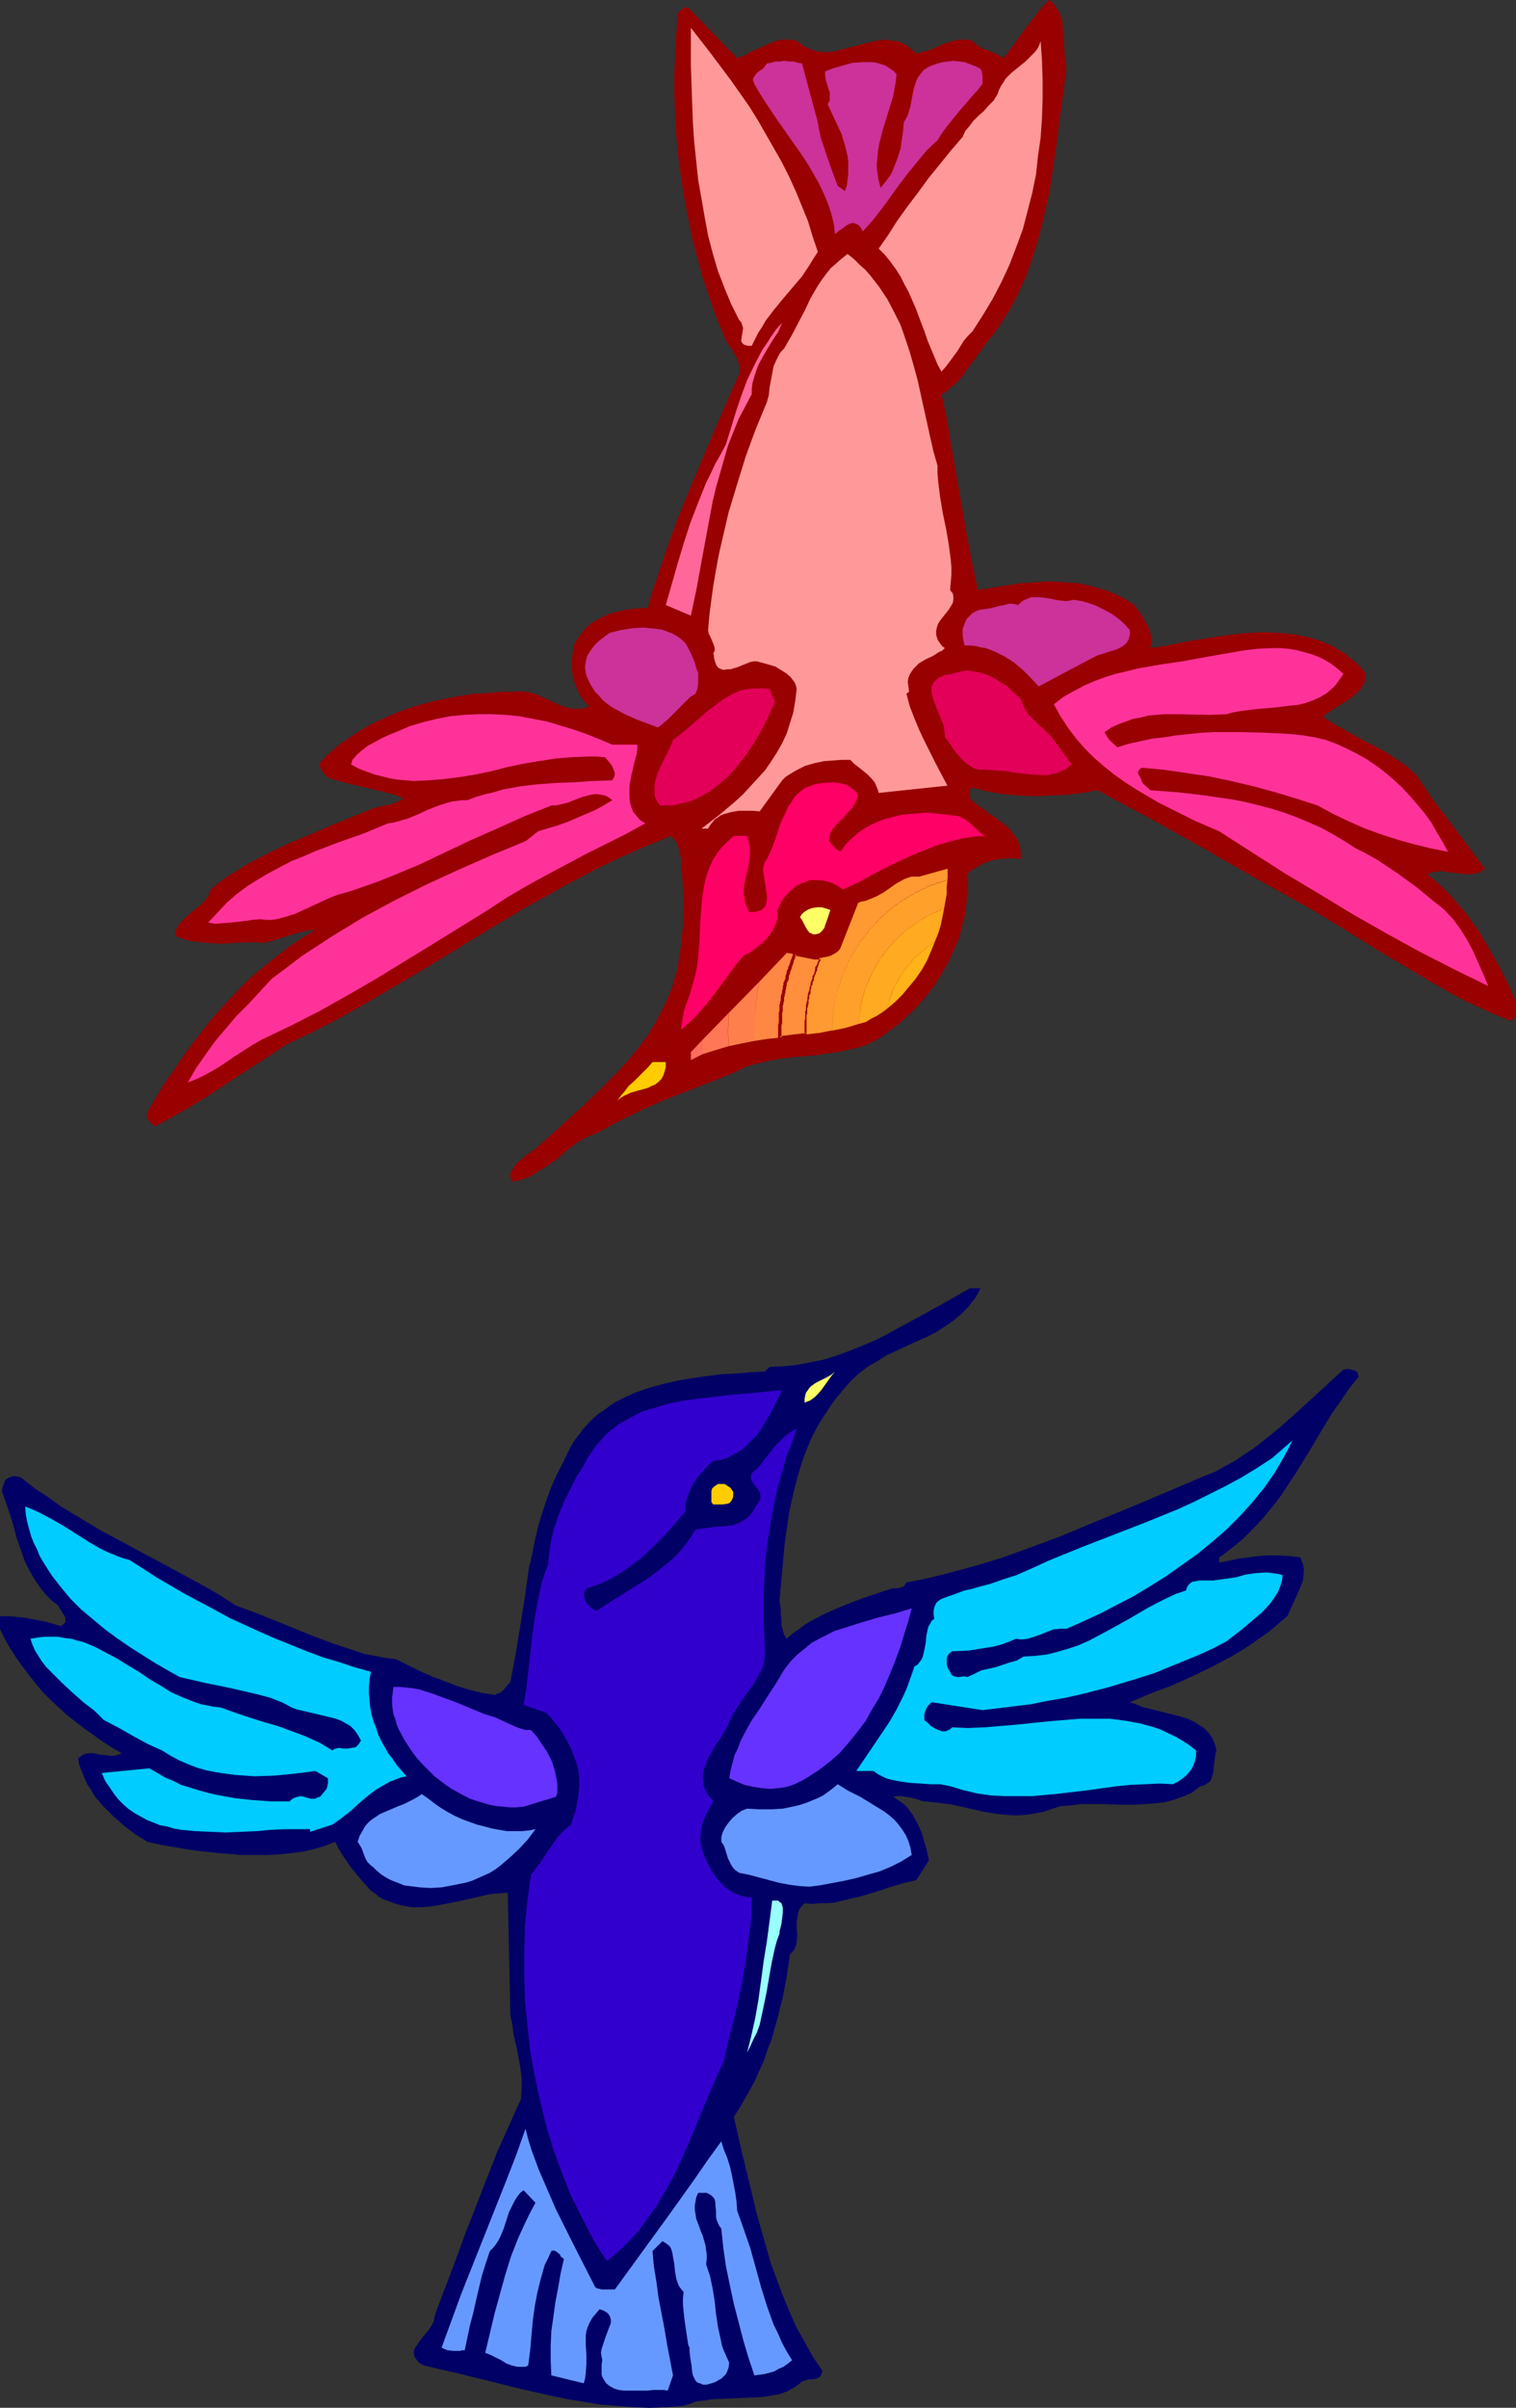 <?xml version="1.0" encoding="UTF-8" standalone="no"?>
<svg
   version="1.0"
   width="98.036mm"
   height="155.668mm"
   id="svg38"
   sodipodi:docname="Hummingbirds 2.wmf"
   xmlns:inkscape="http://www.inkscape.org/namespaces/inkscape"
   xmlns:sodipodi="http://sodipodi.sourceforge.net/DTD/sodipodi-0.dtd"
   xmlns="http://www.w3.org/2000/svg"
   xmlns:svg="http://www.w3.org/2000/svg">
  <rect width="100%" height="100%" fill="#333333" stroke="none"/>
  <sodipodi:namedview
     id="namedview38"
     pagecolor="#ffffff"
     bordercolor="#000000"
     borderopacity="0.25"
     inkscape:showpageshadow="2"
     inkscape:pageopacity="0.0"
     inkscape:pagecheckerboard="0"
     inkscape:deskcolor="#d1d1d1"
     inkscape:document-units="mm" />
  <defs
     id="defs1">
    <pattern
       id="WMFhbasepattern"
       patternUnits="userSpaceOnUse"
       width="6"
       height="6"
       x="0"
       y="0" />
  </defs>
  <path
     style="fill:#990000;fill-opacity:1;fill-rule:evenodd;stroke:none"
     d="m 260.649,16.805 -1.131,8.726 -0.646,4.363 -0.485,4.363 -1.293,8.726 -0.646,4.201 -0.97,4.363 -0.97,4.04 -1.131,4.201 -1.293,4.04 -1.454,4.04 -1.778,3.878 -1.939,3.717 -2.262,3.555 -1.293,1.939 -1.293,1.616 -1.454,1.778 -1.293,1.939 -2.909,3.878 -1.293,1.939 -1.616,1.616 -1.616,1.454 -0.808,0.646 -0.97,0.485 1.293,5.979 0.97,5.979 2.101,11.958 2.101,11.958 1.131,5.979 1.293,5.979 5.171,-0.808 5.171,-0.808 2.424,-0.162 2.424,-0.162 2.424,-0.162 2.262,0.162 2.424,0.162 2.262,0.162 2.424,0.485 2.262,0.646 2.262,0.646 2.262,0.97 2.262,1.131 2.262,1.454 0.808,1.131 0.808,1.131 1.454,2.585 0.646,1.293 0.323,1.454 0.162,1.454 -0.162,0.646 -0.162,0.808 3.232,-0.485 3.232,-0.646 3.393,-0.646 7.11,-1.131 3.717,-0.485 3.555,-0.323 3.555,-0.162 3.555,0.162 3.555,0.323 1.616,0.323 1.616,0.323 1.778,0.485 1.616,0.485 1.454,0.646 1.616,0.646 1.454,0.97 1.454,0.808 1.293,1.131 1.454,1.131 1.293,1.293 1.131,1.454 -0.162,0.97 -0.162,0.97 -0.485,0.97 -0.485,0.808 -0.646,0.646 -0.646,0.646 -1.616,1.293 -1.616,0.97 -1.778,1.131 -1.454,0.97 -0.808,0.485 -0.646,0.646 2.747,1.778 2.909,1.616 2.909,1.616 6.141,3.232 2.747,1.778 2.909,1.939 2.585,2.424 1.939,2.909 1.939,2.909 4.363,5.656 8.403,11.311 -0.808,0.485 -0.808,0.485 -0.808,0.162 -0.97,0.162 h -1.778 l -1.939,-0.323 -1.939,-0.162 -0.808,-0.162 -0.97,-0.162 -0.808,0.162 -0.97,0.162 -0.808,0.162 -0.646,0.323 1.778,1.454 1.778,1.616 1.778,1.778 1.616,1.778 3.07,3.717 2.747,3.878 2.424,4.201 2.424,4.201 2.101,4.201 1.939,4.363 v 2.424 0.808 l -0.323,0.646 -0.162,0.162 -0.162,0.323 -0.323,0.162 h -0.485 l -0.323,-0.162 -0.646,-0.162 -3.232,-1.293 -3.07,-1.454 -3.232,-1.454 -3.07,-1.616 -5.979,-3.393 -5.979,-3.555 -5.979,-3.555 -11.958,-7.433 -5.979,-3.555 -12.766,-7.11 -12.927,-7.433 -12.766,-7.11 -12.927,-6.948 -3.717,0.646 -3.717,0.485 -3.878,0.162 -3.878,0.162 -3.878,-0.162 -3.878,-0.323 -3.878,-0.646 -1.939,-0.485 -1.778,-0.485 -0.323,0.162 -0.323,0.323 v 0.646 0.323 0.485 0.646 l 0.808,0.808 0.97,0.808 2.101,1.454 0.97,0.808 1.131,0.646 2.101,1.616 0.97,0.808 0.97,0.97 0.646,0.97 0.808,0.97 0.485,1.131 0.323,1.131 0.162,1.293 v 1.454 l -1.616,-0.162 h -1.778 l -1.778,0.162 -1.778,0.323 -1.616,0.485 -1.616,0.808 -1.616,0.97 -0.646,0.485 -0.646,0.646 0.162,3.232 -0.323,3.232 -0.323,3.232 -0.808,3.07 -0.808,3.07 -1.293,2.909 -1.293,2.909 -1.616,2.747 -1.616,2.585 -1.939,2.585 -2.101,2.424 -2.262,2.262 -2.262,2.101 -2.585,1.939 -2.424,1.778 -2.747,1.454 -2.262,0.808 -2.262,0.485 -2.101,0.485 -2.262,0.323 -4.201,0.646 -4.201,0.323 -4.201,0.485 -1.939,0.323 -2.101,0.485 -2.101,0.485 -2.101,0.646 -2.101,0.97 -2.101,0.97 -8.241,3.232 -8.241,3.232 -4.04,1.778 -4.04,1.939 -3.878,1.939 -4.04,2.262 -1.131,0.323 -1.293,0.646 -1.293,0.646 -1.293,0.808 -2.262,1.778 -2.424,2.101 -2.585,1.778 -2.585,1.616 -1.293,0.808 -1.293,0.485 -1.454,0.485 -1.454,0.323 -0.323,-0.485 -0.323,-0.485 v -0.646 -0.485 l 0.323,-0.485 0.323,-0.646 0.808,-1.293 1.293,-0.97 1.131,-0.97 1.293,-0.97 0.97,-0.646 5.979,-5.332 5.817,-5.333 2.909,-2.747 2.747,-2.747 2.747,-2.747 2.585,-2.909 2.424,-2.909 2.262,-3.07 1.939,-3.232 1.778,-3.393 0.808,-1.616 0.808,-1.939 0.646,-1.778 0.485,-1.778 0.646,-1.939 0.323,-2.101 0.323,-1.939 0.323,-2.101 0.162,-2.424 0.323,-2.262 0.162,-4.686 v -2.262 l -0.162,-2.262 -0.162,-2.424 -0.323,-2.424 v -2.262 l -0.162,-0.97 -0.162,-1.131 -0.323,-0.97 -0.323,-0.97 -0.646,-0.808 -0.808,-0.97 -6.302,2.585 -6.302,2.747 -5.979,2.909 -5.817,3.07 -5.817,3.232 -5.817,3.232 -11.311,6.787 -11.311,6.948 -11.473,6.787 -5.817,3.393 -5.817,3.232 -5.979,3.07 -6.141,2.909 -7.918,5.171 -7.918,5.171 -3.878,2.585 -4.04,2.424 -4.201,2.424 -4.201,2.262 -0.646,-0.485 -0.646,-0.485 -0.323,-0.485 -0.323,-0.485 -0.162,-0.646 0.162,-0.646 0.162,-0.485 0.323,-0.646 3.878,-6.464 2.262,-3.07 2.101,-3.232 2.262,-3.07 2.262,-2.909 2.424,-3.07 2.424,-2.747 2.585,-2.747 2.585,-2.747 2.747,-2.585 2.909,-2.424 2.909,-2.262 2.909,-2.262 3.07,-2.101 3.232,-1.939 -1.616,0.162 -1.616,0.323 -2.909,0.808 -1.616,0.485 -1.454,0.485 -1.616,0.485 -1.778,0.485 -0.97,-0.162 h -1.131 -1.293 -1.131 l -2.909,0.162 -3.07,0.162 -2.909,-0.162 -3.07,-0.323 -1.454,-0.162 -1.293,-0.323 -1.293,-0.485 -1.131,-0.485 v -0.97 l 0.323,-0.808 0.485,-0.808 0.485,-0.646 1.293,-1.293 1.454,-1.293 1.454,-1.131 1.454,-1.293 0.646,-0.808 0.485,-0.646 0.323,-0.808 0.323,-0.808 2.101,-1.778 2.262,-1.616 2.424,-1.454 2.262,-1.454 5.009,-2.585 5.009,-2.424 5.171,-2.101 5.171,-2.262 10.342,-4.201 1.939,-0.485 0.808,-0.162 1.131,-0.162 1.778,-0.646 0.97,-0.485 0.808,-0.485 -2.262,-0.808 -2.424,-0.646 -4.686,-1.131 -4.848,-1.131 -2.262,-0.646 -2.101,-0.646 -0.808,-0.808 -0.646,-0.808 -0.485,-0.97 v -1.131 l 2.262,-2.262 2.424,-2.101 2.585,-1.778 2.747,-1.778 2.747,-1.616 2.909,-1.293 2.909,-1.293 3.07,-1.131 3.07,-0.97 3.232,-0.808 3.07,-0.646 3.393,-0.646 3.232,-0.485 3.393,-0.162 3.393,-0.323 h 3.393 l 1.293,-0.162 1.131,0.162 2.262,0.485 2.101,0.97 2.101,0.97 2.101,0.97 1.131,0.323 1.131,0.323 1.131,0.162 h 1.131 l 1.131,-0.162 1.293,-0.485 -0.646,-0.646 -0.808,-0.808 -0.97,-1.616 -0.808,-1.778 -0.646,-1.939 -0.323,-1.939 -0.162,-2.101 0.323,-1.939 0.323,-2.101 0.646,-1.293 0.808,-1.131 0.808,-1.131 0.808,-0.808 0.97,-0.97 1.131,-0.646 1.131,-0.646 2.424,-1.131 1.293,-0.323 2.585,-0.646 2.747,-0.323 2.747,-0.162 0.97,-3.717 1.293,-3.717 2.424,-7.272 2.585,-7.11 2.909,-7.11 5.979,-14.22 6.141,-14.058 0.162,-0.646 v -0.646 l -0.323,-1.293 -0.323,-1.131 -0.646,-1.131 -0.646,-1.131 -0.808,-0.97 -0.646,-1.131 -0.485,-1.131 -1.939,-4.686 -1.616,-4.686 -1.616,-4.686 -1.293,-4.848 -1.293,-4.848 -0.97,-4.848 -0.97,-5.009 -0.808,-5.009 -0.646,-5.009 -0.485,-5.009 -0.323,-5.009 -0.162,-5.171 v -5.009 l 0.162,-5.009 0.323,-5.009 0.323,-5.009 0.646,-0.646 0.646,-0.485 0.162,-0.162 0.485,-0.162 h 0.323 l 0.323,0.162 11.958,12.281 1.778,-0.646 1.616,-0.97 1.939,-0.808 1.778,-0.808 1.778,-0.808 1.939,-0.485 h 0.808 0.97 0.97 l 0.97,0.323 0.97,0.646 0.808,0.646 0.97,0.485 0.808,0.323 0.97,0.323 0.808,0.162 1.939,0.162 1.778,-0.162 1.778,-0.485 3.878,-0.97 3.717,-0.97 1.778,-0.323 1.778,-0.162 1.939,0.323 0.97,0.162 0.808,0.323 0.97,0.485 0.808,0.646 0.808,0.646 0.97,0.808 1.778,-0.485 1.778,-0.485 3.232,-1.454 1.616,-0.485 1.778,-0.485 h 0.808 0.97 0.808 l 0.97,0.323 0.808,0.808 0.97,0.646 0.808,0.485 1.131,0.323 1.778,0.808 0.97,0.485 1.131,0.646 1.293,-1.778 1.454,-1.939 2.909,-4.04 1.454,-1.778 1.293,-1.778 L 255.154,1.293 256.286,0 l 0.97,0.646 0.646,0.808 0.646,0.97 0.485,0.808 0.323,1.131 0.323,0.97 0.162,2.262 0.162,2.262 0.162,2.424 0.162,2.262 z"
     id="path1" />
  <path
     style="fill:#ff9999;fill-opacity:1;fill-rule:evenodd;stroke:none"
     d="m 199.89,61.566 -0.97,1.454 -0.97,1.616 -1.939,2.909 -4.525,5.333 -2.262,2.747 -2.101,2.747 -0.808,1.454 -0.97,1.454 -0.808,1.616 -0.808,1.616 h -0.808 l -0.646,-0.162 -0.485,-0.162 -0.323,-0.323 -0.162,-0.162 -0.162,-0.485 0.162,-0.97 0.162,-0.97 0.162,-1.131 -0.162,-0.485 -0.162,-0.485 -0.162,-0.485 -0.485,-0.485 -1.939,-3.878 -1.616,-3.878 -1.616,-4.201 -1.293,-4.363 -1.131,-4.363 -0.808,-4.363 -0.808,-4.686 -0.808,-4.525 -0.485,-4.686 -0.485,-4.686 -0.323,-4.686 -0.162,-4.686 -0.323,-9.211 V 6.787 l 5.009,6.464 4.848,6.464 2.262,3.232 2.262,3.232 2.101,3.393 1.939,3.393 1.939,3.393 1.939,3.393 1.778,3.555 1.616,3.555 1.454,3.555 1.454,3.555 1.131,3.717 z"
     id="path2" />
  <path
     style="fill:#ff9999;fill-opacity:1;fill-rule:evenodd;stroke:none"
     d="m 237.702,80.957 -1.131,1.131 -0.97,1.131 -1.616,2.585 -1.778,2.424 -0.97,1.293 -1.131,1.293 -0.97,-1.778 -0.808,-1.939 -1.616,-3.878 -0.646,-1.939 -0.808,-2.101 -1.454,-3.878 -1.778,-4.04 -0.97,-1.778 -0.97,-1.939 -1.131,-1.778 -1.293,-1.778 -1.293,-1.616 -1.616,-1.616 2.262,-3.232 2.262,-3.555 2.424,-3.393 2.585,-3.393 2.585,-3.555 2.747,-3.393 2.747,-3.393 2.909,-3.393 0.646,-1.454 0.97,-1.131 0.97,-1.293 1.293,-1.293 1.293,-1.131 1.131,-1.293 1.293,-1.293 0.97,-1.616 0.323,-0.97 0.485,-0.97 0.646,-0.97 0.485,-0.808 1.454,-1.454 3.393,-2.747 1.454,-1.454 0.808,-0.808 0.646,-0.808 0.485,-0.97 0.323,-0.97 0.323,4.686 0.162,4.848 v 4.686 l -0.162,4.686 -0.323,4.686 -0.646,4.525 -0.485,4.525 -0.97,4.686 -1.131,4.363 -1.131,4.363 -1.616,4.363 -1.616,4.201 -1.939,4.201 -2.101,4.04 -2.424,4.04 z"
     id="path3" />
  <path
     style="fill:#cc3299;fill-opacity:1;fill-rule:evenodd;stroke:none"
     d="m 199.89,29.894 0.323,1.939 0.485,2.101 1.293,3.878 1.293,3.717 1.454,3.878 1.778,1.293 0.485,-1.454 0.162,-1.454 0.162,-1.454 v -1.454 -1.293 l -0.162,-1.454 -0.646,-2.585 -0.808,-2.747 -1.131,-2.424 -1.131,-2.424 -1.131,-2.424 0.162,-0.485 0.323,-0.485 v -0.97 -0.97 l -0.323,-0.97 -0.646,-2.101 -0.162,-1.131 v -0.97 l 2.101,-0.808 2.262,-0.646 2.424,-0.646 2.262,-0.162 h 1.131 1.293 l 1.131,0.162 1.131,0.323 0.97,0.323 0.97,0.646 0.97,0.646 0.808,0.808 -0.162,1.778 -0.323,1.778 -0.323,1.778 -0.485,1.616 -2.101,6.787 -0.808,3.232 -0.323,1.778 -0.162,1.778 -0.162,1.778 0.162,1.778 0.323,1.939 0.485,1.778 1.293,-1.616 1.293,-1.778 0.808,-1.939 0.808,-2.101 0.646,-2.101 0.323,-2.262 0.323,-2.101 0.162,-2.101 0.485,-0.808 0.485,-0.97 0.646,-2.101 0.808,-4.363 0.323,-0.97 0.323,-0.97 0.485,-0.97 0.646,-0.808 0.646,-0.808 0.97,-0.646 0.97,-0.485 1.454,-0.485 1.293,-0.323 1.293,-0.162 1.293,-0.162 1.454,0.162 1.293,0.162 1.293,0.485 1.293,0.485 1.293,0.646 0.162,0.323 0.162,0.485 0.162,0.97 v 0.97 0.97 l -1.293,1.616 -1.454,1.616 -2.909,3.393 -2.909,3.555 -1.293,1.778 -1.131,1.778 -2.585,2.424 -2.262,2.747 -2.262,2.747 -2.101,2.747 -4.201,5.817 -2.262,2.909 -2.585,2.909 -0.323,-0.646 -0.323,-0.485 -0.485,-0.485 -0.323,-0.162 -0.485,-0.162 -0.323,-0.162 -0.808,0.162 -0.97,0.485 -0.808,0.646 -0.97,0.646 -0.97,0.808 -0.323,-2.585 -0.646,-2.585 -0.808,-2.424 -0.97,-2.262 -1.131,-2.424 -1.293,-2.262 -1.293,-2.262 -1.454,-2.262 -3.07,-4.363 -3.07,-4.363 -2.909,-4.363 -1.454,-2.262 -1.293,-2.262 -0.162,-0.485 -0.162,-0.323 v -0.485 l 0.162,-0.323 0.323,-0.485 0.485,-0.646 0.646,-0.485 0.808,-0.485 0.485,-0.646 0.485,-0.646 0.97,-0.162 1.131,-0.323 h 1.131 l 1.131,-0.162 1.131,0.162 h 0.97 l 1.131,0.323 0.97,0.162 z"
     id="path4" />
  <path
     style="fill:#ff9999;fill-opacity:1;fill-rule:evenodd;stroke:none"
     d="m 229.138,113.76 v 1.939 l 0.162,1.939 0.485,3.878 0.646,3.878 0.808,3.878 0.646,3.717 0.485,3.717 0.162,1.939 v 1.778 l -0.162,1.939 -0.162,1.778 0.323,0.485 0.323,0.323 0.162,0.808 v 0.808 l -0.162,0.808 -0.485,0.808 -0.485,0.808 -1.293,1.616 -0.646,0.808 -0.646,0.97 -0.323,0.97 -0.162,0.808 v 0.97 l 0.323,1.131 0.646,0.97 0.485,0.646 0.646,0.485 -0.646,0.646 -0.808,0.323 -1.454,0.97 -1.778,0.808 -1.616,0.97 -0.646,0.646 -0.646,0.646 -0.485,0.646 -0.485,0.808 -0.323,0.808 -0.162,0.97 0.162,1.131 0.162,1.293 -0.646,0.485 0.808,3.07 1.131,2.909 1.131,2.747 1.293,2.747 2.747,5.494 1.454,2.747 1.454,2.747 -16.806,1.778 -0.162,-0.646 -0.323,-0.808 -0.485,-1.131 -0.808,-0.97 -0.97,-0.97 -0.97,-0.808 -2.262,-1.778 -0.97,-0.97 h -2.101 l -2.262,0.162 -2.101,0.162 -2.262,0.485 -2.262,0.646 -1.939,0.97 -1.939,1.131 -0.97,0.646 -0.808,0.808 -5.494,7.595 -1.616,-0.162 h -1.778 -1.778 l -1.778,0.323 -1.778,0.485 -0.808,0.323 -0.646,0.485 -0.808,0.485 -0.485,0.646 -0.646,0.808 -0.485,0.808 h -1.616 l 4.201,-3.232 4.04,-3.393 1.939,-1.778 1.778,-1.939 1.778,-1.939 1.778,-1.939 1.454,-2.101 1.454,-2.262 1.293,-2.262 1.131,-2.424 0.808,-2.585 0.808,-2.585 0.485,-2.909 0.323,-2.747 -0.162,-0.808 -0.323,-0.808 -0.485,-0.646 -0.485,-0.646 -1.131,-0.97 -1.293,-0.808 -1.293,-0.808 -1.616,-0.485 -2.909,-0.808 h -0.808 l -0.808,0.162 -1.616,0.646 -1.616,0.646 -1.616,0.485 h -0.808 l -0.808,0.162 -0.646,-0.162 -0.646,-0.323 -0.485,-0.485 -0.323,-0.808 -0.323,-1.131 v -0.485 l -0.162,-0.646 0.323,-0.646 v -0.646 l -0.162,-0.646 -0.323,-0.808 -0.646,-1.454 -0.323,-0.646 -0.162,-0.808 0.323,-3.717 0.485,-3.717 0.485,-3.555 0.646,-3.717 0.646,-3.555 0.808,-3.555 1.616,-6.948 2.101,-6.948 2.101,-6.787 2.424,-6.625 2.747,-6.625 0.485,-1.778 0.162,-1.778 0.646,-3.393 0.323,-1.778 0.646,-1.454 0.808,-1.616 0.485,-0.646 0.646,-0.646 1.778,-3.07 3.232,-6.14 1.454,-3.07 1.778,-3.07 0.97,-1.454 0.97,-1.293 1.131,-1.454 1.293,-1.131 1.454,-1.293 1.454,-1.131 1.616,1.293 1.293,1.293 1.454,1.293 1.131,1.293 1.131,1.454 1.131,1.454 1.939,2.909 1.616,3.07 1.616,3.232 1.131,3.232 1.131,3.393 0.97,3.393 0.97,3.555 3.07,13.897 0.808,3.555 z"
     id="path5" />
  <path
     style="fill:#ff6699;fill-opacity:1;fill-rule:evenodd;stroke:none"
     d="m 183.731,96.308 -1.616,3.07 -1.616,3.07 -1.293,3.232 -1.293,3.232 -0.97,3.393 -0.97,3.393 -0.97,3.393 -0.808,3.393 -1.293,6.948 -1.293,6.948 -1.293,7.11 -1.454,6.948 -6.141,-2.585 2.909,-10.18 1.454,-4.848 1.616,-5.009 1.939,-5.009 1.939,-4.848 1.131,-2.262 1.131,-2.424 1.293,-2.262 1.293,-2.424 2.424,-7.918 1.293,-3.878 1.454,-3.878 1.778,-3.717 1.939,-3.717 1.131,-1.616 1.131,-1.778 1.131,-1.616 1.454,-1.616 -0.97,2.262 -1.293,1.939 -1.293,2.101 -1.131,1.939 -1.131,2.101 -0.808,2.262 -0.323,1.131 -0.323,1.131 -0.162,1.293 z"
     id="path6" />
  <path
     style="fill:#cc3299;fill-opacity:1;fill-rule:evenodd;stroke:none"
     d="m 276.161,153.996 v 0.97 l -0.162,0.808 -0.323,0.808 -0.323,0.485 -0.485,0.485 -0.646,0.485 -1.293,0.646 -1.616,0.485 -1.454,0.485 -1.616,0.485 -1.293,0.646 -13.089,6.948 -1.939,-2.101 -1.939,-1.939 -2.101,-1.778 -2.262,-1.454 -2.262,-1.131 -1.131,-0.485 -1.293,-0.485 -1.131,-0.162 -1.293,-0.323 -1.454,-0.162 h -1.293 l -0.323,-1.293 -0.162,-1.293 v -1.454 l 0.485,-1.293 0.485,-1.131 0.97,-0.97 0.485,-0.485 0.646,-0.323 0.646,-0.323 0.646,-0.162 1.131,-0.162 1.131,-0.162 1.293,-0.323 1.131,-0.323 1.131,-0.162 1.131,-0.323 h 1.131 l 1.131,0.323 0.808,-0.808 0.808,-0.485 0.808,-0.323 0.808,-0.323 h 0.808 0.97 l 1.616,0.162 1.778,0.323 1.616,0.323 1.778,0.162 0.97,-0.162 0.97,-0.162 1.778,0.323 1.778,0.485 1.778,0.646 1.939,0.97 1.778,0.97 1.616,1.131 1.616,1.454 z"
     id="path7" />
  <path
     style="fill:#cc3299;fill-opacity:1;fill-rule:evenodd;stroke:none"
     d="m 168.864,159.652 0.97,2.262 0.323,1.293 0.485,1.293 v 1.131 1.293 l -0.162,1.293 -0.485,1.293 -1.293,0.808 -0.97,0.97 -2.262,2.262 -2.262,2.262 -1.131,0.97 -1.293,0.97 -2.585,-0.97 -2.585,-0.97 -2.585,-1.131 -2.424,-1.293 -1.131,-0.646 -1.131,-0.808 -1.131,-0.97 -0.808,-0.97 -0.97,-0.97 -0.808,-1.293 -0.646,-1.131 -0.646,-1.454 -0.162,-0.808 -0.162,-0.97 v -0.808 l 0.162,-0.808 0.162,-0.808 0.162,-0.646 0.808,-1.293 0.97,-1.293 1.131,-1.131 1.293,-0.97 1.293,-0.97 1.293,-0.323 1.293,-0.323 2.909,-0.485 2.909,-0.162 1.616,0.162 1.454,0.162 1.293,0.162 1.293,0.485 1.293,0.485 1.131,0.646 1.131,0.808 0.97,0.97 0.646,1.131 z"
     id="path8" />
  <path
     style="fill:#ff3299;fill-opacity:1;fill-rule:evenodd;stroke:none"
     d="m 328.356,164.661 -0.646,0.97 -1.293,1.778 -0.646,0.646 -1.454,1.293 -1.616,0.97 -1.778,0.808 -1.778,0.646 -1.939,0.485 -1.778,0.162 -4.04,0.485 -1.939,0.162 -2.101,0.162 -3.878,0.485 -1.939,0.323 -1.778,0.485 -3.878,0.162 -7.756,-0.162 h -3.717 l -1.939,0.162 -1.778,0.162 -1.939,0.485 -1.778,0.323 -1.778,0.646 -1.778,0.646 -1.778,0.808 -1.616,1.131 0.162,0.485 0.323,0.485 0.646,0.97 1.939,1.778 2.585,-0.808 2.909,-0.646 2.909,-0.646 2.909,-0.323 3.07,-0.485 3.07,-0.323 3.07,-0.323 3.232,-0.162 h 6.302 l 6.302,0.162 3.07,0.162 3.07,0.162 2.909,0.323 2.909,0.485 2.747,0.646 2.585,0.97 2.424,1.131 2.585,1.293 2.262,1.293 2.424,1.616 2.101,1.616 2.101,1.778 2.101,1.939 1.939,2.101 1.778,2.101 1.778,2.101 1.616,2.262 1.293,2.262 1.454,2.424 1.293,2.424 -4.04,-0.808 -4.04,-0.97 -4.04,-1.131 -4.04,-1.293 -4.04,-1.454 -4.04,-1.778 -3.717,-1.778 -3.878,-2.101 -5.009,-1.616 -5.333,-1.616 -5.333,-1.454 -5.494,-1.293 -5.333,-1.131 -5.494,-0.808 -5.494,-0.808 -5.333,-0.485 -0.485,0.162 -0.162,0.162 -0.323,0.485 -0.162,0.323 0.162,0.485 0.323,0.485 0.485,1.131 0.162,0.485 1.939,1.778 6.787,0.485 6.787,0.808 3.232,0.485 3.393,0.485 3.232,0.646 3.232,0.808 3.07,0.808 3.07,0.97 3.07,1.131 3.07,1.293 2.909,1.293 2.909,1.616 2.747,1.616 2.747,1.778 2.585,1.293 2.585,1.454 2.424,1.616 2.424,1.616 4.686,3.393 4.525,3.717 1.293,0.97 1.131,0.97 2.101,2.262 1.778,2.424 1.616,2.585 1.454,2.747 2.585,5.817 1.131,2.747 -8.241,-4.04 -8.241,-4.201 -8.241,-4.525 -8.241,-4.686 -8.241,-5.009 -8.403,-5.009 -8.08,-5.171 -8.08,-5.171 -5.979,-2.585 -5.817,-2.909 -2.909,-1.454 -2.747,-1.616 -2.747,-1.616 -2.747,-1.778 -2.747,-1.939 -2.424,-1.939 -2.424,-2.101 -2.262,-2.262 -2.262,-2.585 -1.939,-2.585 -1.778,-2.747 -1.616,-2.909 2.262,-1.778 2.585,-1.454 2.424,-1.293 2.585,-1.131 2.585,-0.97 2.585,-0.808 2.747,-0.646 2.585,-0.646 5.494,-0.97 5.494,-0.808 5.333,-0.97 5.494,-0.97 3.717,-0.646 3.717,-0.485 3.878,-0.162 h 1.939 l 1.939,0.162 1.939,0.323 1.778,0.485 1.778,0.485 1.778,0.646 1.616,0.808 1.616,0.97 1.454,1.131 z"
     id="path9" />
  <path
     style="fill:#e20059;fill-opacity:1;fill-rule:evenodd;stroke:none"
     d="m 257.094,180.174 4.848,6.625 -1.293,0.97 -1.131,0.646 -1.293,0.485 -1.293,0.323 -1.293,0.162 h -1.293 l -2.585,-0.162 -2.909,-0.323 -1.454,-0.162 -1.293,-0.323 -2.909,-0.162 -1.616,-0.162 h -1.454 -0.808 l -0.808,-0.162 -0.646,-0.323 -0.646,-0.323 -1.293,-0.97 -1.131,-1.131 -1.131,-1.293 -0.97,-1.293 -0.808,-1.293 -0.97,-1.131 v -0.97 l -0.162,-0.97 -0.162,-1.131 -0.485,-1.131 -0.97,-2.424 -0.97,-2.424 -0.323,-1.131 -0.162,-0.97 v -1.131 l 0.323,-0.808 0.323,-0.485 0.323,-0.323 0.323,-0.323 0.646,-0.485 0.485,-0.162 0.808,-0.323 0.808,-0.162 0.97,-0.162 1.131,-0.323 1.293,-0.323 1.293,-0.162 1.131,0.162 1.131,0.162 1.293,0.323 1.131,0.323 1.131,0.485 1.939,1.131 2.101,1.293 1.616,1.616 1.616,1.454 0.485,1.454 0.808,1.454 0.808,1.131 0.97,0.97 1.131,1.131 1.131,0.97 1.131,1.131 z"
     id="path10" />
  <path
     style="fill:#e20059;fill-opacity:1;fill-rule:evenodd;stroke:none"
     d="m 189.386,171.448 -0.97,2.262 -0.97,2.101 -1.131,2.262 -1.293,2.262 -1.293,2.101 -1.454,2.101 -1.616,2.101 -1.616,1.939 -1.778,1.778 -1.939,1.616 -1.939,1.454 -2.262,1.293 -2.101,0.97 -2.585,0.646 -1.131,0.323 -1.293,0.162 h -1.293 -1.454 l -0.646,-0.97 -0.485,-0.97 -0.162,-0.97 v -1.131 -0.97 l 0.162,-0.97 0.646,-2.101 0.97,-2.101 0.97,-1.939 0.97,-1.939 0.808,-1.939 2.909,-2.262 5.171,-4.525 2.747,-2.101 1.293,-0.97 1.454,-0.808 1.454,-0.808 1.454,-0.646 1.616,-0.323 1.778,-0.162 h 1.778 l 1.939,0.162 z"
     id="path11" />
  <path
     style="fill:#ff3299;fill-opacity:1;fill-rule:evenodd;stroke:none"
     d="m 155.775,181.952 v 0.97 l -0.162,1.293 -0.646,2.424 -0.323,1.454 -0.323,1.293 -0.485,2.747 v 1.454 1.293 l 0.162,1.293 0.323,1.131 0.485,1.131 0.808,0.97 0.808,0.97 1.293,0.808 -4.686,2.585 -4.848,2.424 -4.848,2.424 -4.848,2.585 -4.848,2.585 -5.009,2.747 -4.686,2.747 -4.686,3.07 -13.574,8.403 -13.735,8.403 -6.948,4.04 -6.948,3.878 -6.948,3.555 -7.11,3.393 -2.262,1.293 -4.525,2.909 -2.101,1.454 -2.262,1.454 -2.262,1.293 -2.262,1.131 -2.424,0.97 1.939,-3.393 2.262,-3.232 2.424,-3.393 2.585,-3.07 2.747,-3.232 2.909,-2.909 5.656,-6.14 3.717,-2.747 3.555,-2.747 3.717,-2.424 3.717,-2.424 3.717,-2.262 3.717,-2.262 3.878,-2.101 3.878,-2.101 7.756,-3.878 8.08,-3.717 8.08,-3.555 8.241,-3.393 3.07,-2.424 4.848,-1.454 2.262,-0.808 2.262,-0.97 2.262,-0.97 2.262,-0.97 2.101,-1.131 2.101,-1.293 -0.808,-0.646 -0.97,-0.485 -0.808,-0.162 -0.97,-0.162 h -0.97 l -0.808,0.162 -1.939,0.485 -3.717,1.454 -2.101,0.485 -0.808,0.162 h -0.97 l -3.232,1.293 -3.232,1.293 -6.464,2.909 -6.625,2.909 -6.464,3.07 -6.464,3.07 -6.625,2.747 -3.232,1.293 -3.232,1.131 -3.232,1.131 -3.393,0.97 -2.101,0.808 -2.101,0.97 -2.101,0.97 -2.101,0.97 -2.101,0.97 -2.101,0.646 -2.424,0.646 -1.131,0.162 h -1.293 l -1.616,-0.162 -1.778,0.162 -3.555,0.485 -3.717,0.323 -1.778,0.162 -1.778,-0.323 2.262,-2.424 2.262,-2.424 2.424,-2.101 2.585,-1.939 2.585,-1.616 2.747,-1.616 2.747,-1.454 2.747,-1.454 2.909,-1.131 2.909,-1.293 5.979,-2.262 5.979,-2.101 5.817,-2.424 1.293,-0.162 1.131,-0.323 2.262,-0.646 2.424,-0.97 2.424,-1.131 2.424,-0.97 2.424,-0.808 1.293,-0.323 1.293,-0.162 1.131,-0.162 h 1.293 l 2.101,-0.808 2.262,-0.646 2.101,-0.485 2.101,-0.646 4.363,-0.808 4.201,-0.485 4.363,-0.323 4.525,-0.162 4.686,-0.323 4.686,-0.162 0.485,-0.808 0.162,-0.808 -0.162,-0.646 -0.323,-0.808 -0.323,-0.646 -0.485,-0.646 -1.131,-1.293 -2.101,-0.162 h -1.939 l -4.04,0.162 -4.04,0.323 -4.04,0.646 -3.878,0.646 -3.878,0.808 -3.717,0.97 -3.878,0.808 -3.878,0.646 -3.878,0.485 -3.717,0.323 -3.878,0.162 -1.778,-0.162 -1.939,-0.162 -1.939,-0.323 -1.939,-0.485 -1.939,-0.485 -1.778,-0.646 -2.101,-0.808 -1.778,-0.97 0.162,-0.485 0.162,-0.646 0.485,-0.485 0.485,-0.646 1.293,-1.131 1.454,-1.131 1.778,-0.97 1.778,-0.97 1.778,-0.808 1.616,-0.646 3.393,-1.454 3.232,-0.97 3.393,-0.808 3.232,-0.646 3.393,-0.323 3.393,-0.162 h 3.393 l 3.393,0.162 3.232,0.323 3.393,0.646 3.393,0.646 3.232,0.97 3.232,0.97 3.232,1.131 3.232,1.293 3.07,1.293 z"
     id="path12" />
  <path
     style="fill:#ff0066;fill-opacity:1;fill-rule:evenodd;stroke:none"
     d="m 209.747,194.394 -0.323,0.97 -0.485,0.97 -0.646,1.131 -0.808,0.808 -1.616,1.778 -1.616,1.616 -0.646,0.808 -0.485,0.808 -0.323,0.808 -0.162,0.808 0.162,0.808 0.485,0.646 0.485,0.485 0.323,0.485 0.646,0.323 0.646,0.485 1.293,-1.778 1.454,-1.454 1.454,-1.293 1.616,-1.131 1.778,-0.97 1.778,-0.808 1.778,-0.646 1.939,-0.485 1.939,-0.485 1.939,-0.162 1.939,-0.162 1.939,-0.162 1.939,0.162 1.939,0.162 3.878,0.485 0.97,0.323 0.97,0.485 1.616,1.293 1.454,1.454 0.808,0.646 0.97,0.646 -2.424,0.162 -2.424,0.323 -2.262,0.485 -2.262,0.646 -2.262,0.646 -2.101,0.808 -4.363,1.778 -4.201,1.939 -4.201,2.101 -4.04,2.262 -4.201,1.939 -0.97,-0.646 -1.131,-0.646 -1.131,-0.485 -1.293,-0.323 -1.131,-0.162 h -1.293 -1.131 l -1.293,0.485 -0.97,0.323 -1.131,0.646 -0.97,0.808 -0.97,0.97 -0.808,0.808 -0.808,1.131 -0.485,1.131 -0.485,0.97 v 0.97 0.97 l -0.162,0.808 -0.323,0.808 -0.485,0.97 -0.323,0.646 -1.131,1.616 -1.293,1.293 -1.454,1.131 -1.454,1.131 -1.616,0.808 -1.939,2.262 -1.778,2.424 -3.555,4.848 -1.939,2.424 -1.939,2.262 -1.939,1.939 -1.131,0.97 -1.131,0.97 0.323,-2.101 0.323,-2.101 0.646,-2.101 0.808,-2.101 0.646,-2.262 0.646,-2.262 0.485,-2.262 0.323,-2.262 0.323,-4.201 0.162,-4.363 0.323,-4.04 0.162,-2.101 0.323,-1.939 0.323,-1.939 0.485,-1.778 0.646,-1.778 0.808,-1.778 0.97,-1.616 1.131,-1.454 1.454,-1.454 1.616,-1.454 h 3.232 l 0.323,1.293 0.323,1.131 v 1.293 1.131 l -0.323,2.424 -0.485,2.262 -0.485,2.262 -0.162,1.131 v 1.131 l 0.162,1.131 0.162,1.131 0.485,1.131 0.485,1.131 h 0.808 0.646 l 0.646,-0.162 0.485,-0.162 0.485,-0.162 0.323,-0.323 0.646,-0.646 0.162,-0.646 0.162,-0.97 v -0.808 l -0.162,-1.131 -0.162,-1.131 -0.162,-0.97 -0.323,-2.262 -0.162,-0.97 0.162,-0.97 0.323,-0.97 0.485,-0.646 0.646,-1.293 0.646,-1.454 0.97,-2.747 0.97,-3.07 1.293,-2.747 0.646,-1.454 0.808,-1.131 0.808,-1.293 0.97,-0.97 1.131,-0.97 1.454,-0.646 1.454,-0.485 1.778,-0.323 2.585,-0.162 1.131,0.162 1.131,0.162 1.131,0.323 0.97,0.646 0.97,0.808 0.485,0.485 z"
     id="path13" />
  <path
     style="fill:#ff6d5e;fill-opacity:1;fill-rule:evenodd;stroke:none"
     d="m 171.611,254.183 v 0.162 0.323 0.485 0.485 0.485 l 0.162,0.485 v 0.323 0.485 0.162 l -2.909,1.454 v -1.939 z"
     id="path14" />
  <path
     style="fill:#ff7754;fill-opacity:1;fill-rule:evenodd;stroke:none"
     d="m 171.611,254.183 v 0.162 0.323 0.485 0.485 0.485 l 0.162,0.485 v 0.323 0.485 0.162 l 3.07,-0.97 3.232,-0.97 v -0.323 -0.323 -0.485 -0.323 -0.485 -0.485 l -0.162,-0.323 v -0.485 -0.485 -0.323 -0.323 l 0.162,-0.485 v -0.323 -0.485 -0.485 -0.323 -0.485 -0.323 -0.485 -0.323 z"
     id="path15" />
  <path
     style="fill:#ff7f4c;fill-opacity:1;fill-rule:evenodd;stroke:none"
     d="m 178.075,247.558 v 0.323 0.485 0.323 0.485 0.323 0.485 0.485 0.323 l -0.162,0.485 v 0.323 0.323 0.485 0.485 l 0.162,0.323 v 0.485 0.485 0.323 0.485 0.323 0.323 l 3.07,-0.646 3.232,-0.646 v -0.162 -0.323 -0.323 -0.323 -0.485 -0.323 -0.485 -0.162 -0.485 -0.323 -0.485 -0.323 -0.323 -0.323 -0.485 -0.323 -0.323 -0.323 l 0.162,-0.485 v -0.323 -0.323 l 0.162,-0.485 v -0.323 -0.323 -0.323 -0.485 l 0.162,-0.323 v -0.323 l 0.162,-0.323 v -0.485 -0.323 -0.323 l 0.162,-0.323 v -0.323 -0.485 l 0.162,-0.162 v -0.485 l 0.162,-0.323 v -0.323 l 0.162,-0.485 v -0.162 z"
     id="path16" />
  <path
     style="fill:#ff8744;fill-opacity:1;fill-rule:evenodd;stroke:none"
     d="m 185.67,239.801 v 0.162 l -0.162,0.485 v 0.323 l -0.162,0.323 v 0.485 l -0.162,0.162 v 0.485 0.323 l -0.162,0.323 v 0.323 0.323 0.485 l -0.162,0.323 v 0.323 l -0.162,0.323 v 0.485 0.323 0.323 0.323 l -0.162,0.485 v 0.323 0.323 l -0.162,0.485 v 0.323 0.323 0.323 0.485 0.323 0.323 0.323 0.485 0.323 0.485 0.162 0.485 0.323 0.485 0.323 0.323 0.323 0.162 l 3.232,-0.485 3.07,-0.323 v -0.162 -0.323 -0.323 -0.323 -0.485 -0.162 -0.323 -0.485 -0.162 -0.323 -0.485 -0.323 -0.162 -0.485 -0.323 l 0.162,-0.162 v -0.485 -0.323 -0.323 l 0.162,-0.323 v -0.323 -0.323 -0.323 -0.323 -0.162 l 0.162,-0.323 v -0.485 -0.323 -0.323 l 0.162,-0.162 v -0.485 -0.323 -0.162 l 0.162,-0.323 0.162,-0.323 v -0.323 -0.323 l 0.162,-0.323 v -0.323 l 0.162,-0.323 v -0.323 -0.323 l 0.162,-0.323 v -0.323 l 0.162,-0.162 v -0.323 -0.323 l 0.162,-0.323 0.162,-0.323 0.162,-0.323 v -0.323 l 0.162,-0.323 v -0.162 l 0.162,-0.323 v -0.323 l 0.162,-0.323 0.162,-0.323 v -0.162 l 0.162,-0.323 v -0.323 l 0.162,-0.323 0.162,-0.323 v -0.323 l 0.162,-0.162 0.162,-0.323 v -0.162 l -0.97,-0.162 -0.97,-0.162 z"
     id="path17" />
  <path
     style="fill:#ff8e3d;fill-opacity:1;fill-rule:evenodd;stroke:none"
     d="m 210.07,220.41 v 0.162 l -0.323,0.162 -0.162,0.323 0.162,-0.646 z m -15.836,12.766 v 0.162 l -0.162,0.323 -0.162,0.162 v 0.323 l -0.162,0.323 -0.162,0.323 v 0.323 l -0.162,0.323 v 0.162 l -0.162,0.323 -0.162,0.323 v 0.323 l -0.162,0.323 v 0.162 l -0.162,0.323 v 0.323 l -0.162,0.323 -0.162,0.323 -0.162,0.323 v 0.323 0.323 l -0.162,0.162 v 0.323 l -0.162,0.323 v 0.323 0.323 l -0.162,0.323 v 0.323 l -0.162,0.323 v 0.323 0.323 l -0.162,0.323 -0.162,0.323 v 0.162 0.323 0.485 l -0.162,0.162 v 0.323 0.323 0.485 l -0.162,0.323 v 0.162 0.323 0.323 0.323 0.323 l -0.162,0.323 v 0.323 0.323 0.485 l -0.162,0.162 v 0.323 0.485 0.162 0.323 0.485 0.323 0.162 0.485 0.323 0.162 0.485 0.323 0.323 0.323 0.162 l 6.464,-0.808 v -0.162 -0.323 -0.323 -0.162 -0.162 -0.323 -0.323 -0.323 -0.323 -0.323 -0.323 -0.162 -0.323 -0.323 -0.323 -0.323 -0.162 l 0.162,-0.323 v -0.323 -0.162 -0.323 -0.323 -0.323 l 0.162,-0.162 v -0.323 -0.162 l 0.162,-0.323 v -0.323 -0.323 -0.323 l 0.162,-0.323 v -0.162 -0.323 -0.323 l 0.162,-0.162 0.162,-0.323 v -0.162 -0.323 -0.323 l 0.162,-0.323 v -0.162 -0.323 l 0.162,-0.323 0.162,-0.162 v -0.323 -0.323 l 0.162,-0.162 0.162,-0.323 v -0.162 -0.323 l 0.162,-0.323 v -0.162 l 0.162,-0.323 0.162,-0.323 v -0.162 l 0.162,-0.323 0.162,-0.323 v -0.162 -0.323 l 0.162,-0.323 v -0.162 l 0.162,-0.162 v -0.323 l 0.162,-0.162 v -0.323 l 0.323,-0.323 v -0.162 l 0.162,-0.323 0.162,-0.323 h -1.616 l -1.778,-0.162 z"
     id="path18" />
  <path
     style="fill:#990000;fill-opacity:1;fill-rule:evenodd;stroke:none"
     d="m 210.07,220.895 -0.485,-0.646 v 0.162 l 0.162,-0.162 -0.323,0.162 -0.162,0.323 v 0 0 l 0.646,0.485 0.162,-0.646 -0.323,0.323 h 0.323 l 0.485,-0.808 h -1.131 l -0.646,2.262 1.131,-1.131 v 0 l 0.162,-0.162 v 0 l 0.323,-0.162 0.162,-0.808 z"
     id="path19" />
  <path
     style="fill:#990000;fill-opacity:1;fill-rule:evenodd;stroke:none"
     d="m 193.911,232.691 -0.162,0.646 0.162,-0.323 -0.162,0.323 v 0.162 l -0.162,0.323 -0.162,0.323 0.162,-0.162 -0.323,0.646 -0.162,0.485 0.162,-0.162 -0.162,0.323 -0.162,0.323 0.162,-0.162 -0.485,0.97 v 0.323 0 l -0.323,0.485 v 0.485 -0.162 l -0.162,0.646 v 0 l -0.162,0.323 v 0.485 0 0.162 0 l -0.485,0.97 v 0.323 -0.162 0.323 0 l -0.162,0.485 v 0.323 -0.162 0.323 0.162 l -0.162,0.162 v 0.485 -0.162 0.323 0 l -0.162,0.323 v 0.323 -0.162 l -0.162,0.485 v 0.485 -0.162 0.323 0.323 0 l -0.162,0.323 v 0.485 -0.162 l -0.162,0.323 v 0.646 0 0.323 0.646 -0.162 l -0.162,0.485 v 1.131 -0.162 0.323 1.293 0 l -0.162,0.323 v 3.717 l 7.272,-0.97 v -3.555 0 l 0.162,-0.323 v -1.131 l -0.162,0.162 0.162,-0.323 v -0.646 0 l 0.162,-0.323 v -0.646 l -0.162,0.162 0.162,-0.323 v -0.485 0.162 l 0.162,-0.485 v -0.323 0 l 0.162,-0.323 v -0.323 l -0.162,0.162 0.162,-0.323 v -0.323 0.162 l 0.162,-0.485 v -0.323 0.162 -0.323 0.162 l 0.162,-0.485 v -0.162 0.162 l 0.162,-0.485 v -0.323 l -0.162,0.162 0.162,-0.323 v 0 l 0.162,-0.323 v -0.323 l -0.162,0.162 0.323,-0.646 v -0.323 0.162 l 0.162,-0.323 v 0 -0.162 0 l 0.162,-0.323 0.162,-0.323 v -0.323 0 -0.323 0.323 -0.323 l 0.162,-0.323 h 0.162 l 0.162,-0.485 h -0.162 l 0.323,-0.646 v -0.323 0 -0.162 0 l 0.162,-0.323 v 0.162 -0.323 l 0.162,-0.323 v 0.162 l 0.162,-0.162 0.162,-0.485 v -0.323 l -0.162,0.323 0.323,-0.323 0.162,-0.485 -0.162,0.162 0.162,-0.323 0.323,-0.808 h -2.101 v 0 l -1.616,-0.323 -3.717,-0.646 0.323,0.808 3.232,0.646 1.616,0.323 h 0.162 1.616 l -0.323,-0.646 -0.162,0.323 -0.162,0.323 -0.162,0.323 0.162,-0.162 -0.323,0.323 v 0.323 0 l -0.162,0.162 v 0 0.162 l -0.162,0.485 v -0.162 l -0.162,0.162 -0.162,0.323 v 0.485 0.162 -0.162 l -0.162,0.646 v 0 l -0.162,0.646 v -0.162 l -0.162,0.323 v 0 l -0.162,0.162 v 0.485 0.323 -0.162 l -0.162,0.162 v 0.323 h -0.162 v 0.323 -0.162 l -0.162,0.485 v 0.323 l 0.162,-0.323 -0.323,0.808 v 0.323 -0.162 l -0.162,0.323 0.162,-0.162 -0.162,0.485 v 0.323 -0.162 l -0.162,0.323 v 0.323 -0.162 l -0.162,0.323 v 0.323 0.323 -0.162 l -0.162,0.485 v 0.162 l 0.162,-0.162 -0.162,0.485 v 0.323 0 l -0.162,0.162 v 0.485 l 0.162,-0.162 -0.323,0.323 v 0.646 l 0.162,-0.323 -0.162,0.485 v 0.646 0 l -0.162,0.162 v 0.646 l 0.162,-0.162 -0.162,0.323 v 1.293 -0.162 l -0.162,0.323 v 3.393 l 0.323,-0.323 -6.464,0.808 0.485,0.323 v -3.07 0 l 0.162,-0.323 v -1.454 0.162 -0.323 -1.131 0.162 l 0.162,-0.485 v -0.646 0.162 -0.323 -0.162 -0.485 0.162 l 0.162,-0.485 v -0.485 0.162 l 0.162,-0.323 v -0.485 0.162 -0.323 -0.485 0.162 l 0.162,-0.323 v -0.323 0.162 -0.323 l 0.162,-0.162 v -0.323 -0.323 0 l 0.162,-0.323 v 0.162 -0.485 -0.323 0.162 l 0.162,-0.485 v 0 -0.323 -0.323 0.162 l 0.485,-0.97 v -0.323 -0.323 0 l 0.162,-0.323 -0.162,0.162 0.323,-0.646 v -0.323 0 l 0.323,-0.646 v -0.323 0.162 l 0.323,-0.97 0.162,-0.323 -0.162,0.162 0.162,-0.323 0.162,-0.485 -0.162,0.162 0.323,-0.646 0.162,-0.323 h -0.162 l 0.162,-0.162 v 0 l 0.162,-0.323 v -0.323 l -0.323,0.323 z"
     id="path20" />
  <path
     style="fill:#ff9932;fill-opacity:1;fill-rule:evenodd;stroke:none"
     d="m 210.07,220.41 v 0.162 l -0.323,0.162 -0.162,0.323 v 0 l -4.201,10.665 -0.485,0.646 -0.646,0.485 -1.131,0.646 -1.131,0.323 -1.131,0.162 -0.162,0.323 -0.162,0.323 v 0.162 l -0.323,0.323 v 0.323 l -0.162,0.162 v 0.323 l -0.162,0.162 v 0.162 l -0.162,0.323 v 0.323 0.162 l -0.162,0.323 -0.162,0.323 v 0.162 l -0.162,0.323 -0.162,0.323 v 0.162 l -0.162,0.323 v 0.323 0.162 l -0.162,0.323 -0.162,0.162 v 0.323 0.323 l -0.162,0.162 -0.162,0.323 v 0.323 0.162 l -0.162,0.323 v 0.323 0.323 0.162 l -0.162,0.323 -0.162,0.162 v 0.323 0.323 0.162 l -0.162,0.323 v 0.323 0.323 0.323 l -0.162,0.323 v 0.162 0.323 l -0.162,0.162 v 0.323 0.323 0.323 0.162 0.323 l -0.162,0.323 v 0.162 0.323 0.323 0.323 0.323 0.162 0.323 0.323 0.323 0.323 0.323 0.323 0.162 0.162 0.323 0.323 0.162 l 3.07,-0.323 3.232,-0.646 v -0.162 -0.323 -0.323 -0.162 -0.323 -0.162 l 0.162,-0.323 v -0.162 -0.323 -0.162 -0.323 -0.162 -0.323 -0.162 -0.323 -0.162 l 0.162,-0.323 v -0.162 -0.323 -0.162 -0.323 -0.162 l 0.162,-0.162 v -0.323 -0.162 -0.323 -0.162 l 0.162,-0.323 v -0.162 l 0.162,-0.323 v -0.323 -0.162 -0.162 l 0.162,-0.323 v -0.162 l 0.162,-0.323 v -0.162 -0.162 -0.323 l 0.162,-0.162 v -0.162 -0.323 l 0.162,-0.162 v -0.162 -0.323 l 0.162,-0.323 0.162,-0.162 v -0.323 l 0.162,-0.162 v -0.162 l 0.162,-0.162 v -0.323 -0.162 l 0.162,-0.162 v -0.162 l 0.162,-0.323 0.162,-0.323 v -0.162 -0.162 l 0.162,-0.323 0.162,-0.162 v -0.323 l 0.162,-0.162 v -0.162 l 0.162,-0.323 0.162,-0.162 v -0.162 l 0.162,-0.162 v -0.162 l 0.162,-0.323 v -0.162 l 0.162,-0.323 v -0.162 l 0.162,-0.162 0.162,-0.162 0.162,-0.323 v -0.162 l 0.162,-0.162 v -0.323 l 0.323,-0.162 v -0.162 l 0.162,-0.162 v -0.323 l 0.162,-0.162 0.162,-0.162 0.162,-0.162 0.162,-0.162 v -0.323 l 0.162,-0.162 0.162,-0.162 0.162,-0.162 v -0.162 l 0.162,-0.323 0.162,-0.162 0.162,-0.162 v -0.162 l 0.162,-0.323 0.162,-0.162 v -0.162 l 0.323,-0.162 v -0.162 l 0.162,-0.162 0.162,-0.162 0.162,-0.162 0.162,-0.162 0.162,-0.323 0.162,-0.162 v -0.162 l 0.323,-0.162 v -0.162 l 0.323,-0.162 v -0.323 l 0.162,-0.162 0.162,-0.162 0.162,-0.162 0.162,-0.162 0.162,-0.162 0.162,-0.162 0.162,-0.162 0.162,-0.162 0.162,-0.162 0.162,-0.162 v -0.162 l 0.162,-0.162 0.323,-0.162 v -0.162 l 0.323,-0.162 0.162,-0.323 v 0 l 0.162,-0.162 0.323,-0.323 h 0.162 l 0.162,-0.323 h 0.162 l 0.162,-0.162 0.162,-0.162 0.162,-0.162 0.162,-0.162 0.162,-0.162 0.162,-0.162 h 0.162 l 0.162,-0.323 h 0.162 l 0.162,-0.323 h 0.162 l 0.323,-0.162 0.162,-0.162 0.162,-0.162 0.162,-0.162 0.162,-0.162 0.323,-0.162 h 0.162 v -0.162 l 0.323,-0.162 0.162,-0.162 0.162,-0.162 0.162,-0.162 0.162,-0.162 h 0.323 l 0.162,-0.162 0.162,-0.162 0.162,-0.162 h 0.162 l 0.323,-0.162 0.162,-0.162 0.162,-0.162 h 0.162 l 0.323,-0.162 0.162,-0.162 0.162,-0.162 h 0.162 l 0.162,-0.162 h 0.162 l 0.323,-0.162 0.162,-0.162 0.162,-0.162 0.323,-0.162 h 0.162 l 0.162,-0.162 h 0.323 l 0.162,-0.162 0.162,-0.162 h 0.162 l 0.162,-0.162 0.485,-0.162 h 0.162 l 0.162,-0.162 h 0.162 l 0.162,-0.162 0.162,-0.162 h 0.323 l 0.162,-0.162 h 0.323 l 0.162,-0.162 h 0.162 l 0.323,-0.162 h 0.162 0.162 l 0.162,-0.162 0.323,-0.162 0.323,-0.162 h 0.162 0.323 l 0.162,-0.162 h 0.162 l 0.162,-0.162 h 0.323 0.162 l 0.162,-0.162 h 0.323 l 0.162,-0.162 h 0.323 v -2.747 l -6.948,1.939 h -0.97 -0.97 l -0.97,0.323 -0.808,0.323 -1.778,0.97 -1.616,1.131 -1.616,1.131 -1.778,0.97 -1.939,0.808 -0.97,0.323 z"
     id="path21" />
  <path
     style="fill:#ffa02b;fill-opacity:1;fill-rule:evenodd;stroke:none"
     d="m 231.562,215.078 h -0.323 l -0.162,0.162 h -0.323 l -0.162,0.162 h -0.162 -0.323 l -0.162,0.162 h -0.162 l -0.162,0.162 h -0.323 -0.162 l -0.323,0.162 -0.323,0.162 -0.162,0.162 h -0.162 -0.162 l -0.323,0.162 h -0.162 l -0.162,0.162 h -0.323 l -0.162,0.162 h -0.323 l -0.162,0.162 -0.162,0.162 h -0.162 l -0.162,0.162 h -0.162 l -0.485,0.162 -0.162,0.162 h -0.162 l -0.162,0.162 -0.162,0.162 h -0.323 l -0.162,0.162 h -0.162 l -0.323,0.162 -0.162,0.162 -0.162,0.162 -0.323,0.162 h -0.162 l -0.162,0.162 h -0.162 l -0.162,0.162 -0.162,0.162 -0.323,0.162 h -0.162 l -0.162,0.162 -0.162,0.162 -0.323,0.162 h -0.162 l -0.162,0.162 -0.162,0.162 -0.162,0.162 h -0.323 l -0.162,0.162 -0.162,0.162 -0.162,0.162 -0.162,0.162 -0.323,0.162 v 0.162 h -0.162 l -0.323,0.162 -0.162,0.162 -0.162,0.162 -0.162,0.162 -0.162,0.162 -0.323,0.162 h -0.162 l -0.162,0.323 h -0.162 l -0.162,0.323 h -0.162 l -0.162,0.162 -0.162,0.162 -0.162,0.162 -0.162,0.162 -0.162,0.162 -0.162,0.162 h -0.162 l -0.162,0.323 h -0.162 l -0.323,0.323 -0.162,0.162 v 0 l -0.162,0.323 -0.323,0.162 v 0.162 l -0.323,0.162 -0.162,0.162 v 0.162 l -0.162,0.162 -0.162,0.162 -0.162,0.162 -0.162,0.162 -0.162,0.162 -0.162,0.162 -0.162,0.162 -0.162,0.162 -0.162,0.162 -0.162,0.162 v 0.323 l -0.323,0.162 v 0.162 l -0.323,0.162 v 0.162 l -0.162,0.162 -0.162,0.323 -0.162,0.162 -0.162,0.162 -0.162,0.162 -0.162,0.162 v 0.162 l -0.323,0.162 v 0.162 l -0.162,0.162 -0.162,0.323 v 0.162 l -0.162,0.162 -0.162,0.162 -0.162,0.323 v 0.162 l -0.162,0.162 -0.162,0.162 -0.162,0.162 v 0.323 l -0.162,0.162 -0.162,0.162 -0.162,0.162 -0.162,0.162 v 0.323 l -0.162,0.162 v 0.162 l -0.323,0.162 v 0.323 l -0.162,0.162 v 0.162 l -0.162,0.323 -0.162,0.162 -0.162,0.162 v 0.162 l -0.162,0.323 v 0.162 l -0.162,0.323 v 0.162 l -0.162,0.162 v 0.162 l -0.162,0.162 -0.162,0.323 v 0.162 l -0.162,0.162 v 0.323 l -0.162,0.162 -0.162,0.323 v 0.162 0.162 l -0.162,0.323 -0.162,0.323 v 0.162 l -0.162,0.162 v 0.162 0.323 l -0.162,0.162 v 0.162 l -0.162,0.162 v 0.323 l -0.162,0.162 -0.162,0.323 v 0.323 0.162 l -0.162,0.162 v 0.323 0.162 l -0.162,0.162 v 0.323 0.162 0.162 l -0.162,0.323 v 0.162 l -0.162,0.323 v 0.162 0.162 0.323 l -0.162,0.323 v 0.162 l -0.162,0.323 v 0.162 0.323 0.162 0.323 l -0.162,0.162 v 0.162 0.323 0.162 0.323 0.162 l -0.162,0.323 v 0.162 0.323 0.162 0.323 0.162 0.323 0.162 0.323 0.162 l -0.162,0.323 v 0.162 0.323 0.162 0.323 0.323 0.162 l 3.232,-0.646 3.232,-0.97 v -0.162 -0.323 -0.162 l 0.162,-0.162 v -0.162 -0.162 -0.323 -0.162 -0.162 -0.162 -0.162 -0.323 l 0.162,-0.162 v -0.162 -0.162 -0.162 -0.323 -0.162 l 0.162,-0.162 v -0.162 -0.162 -0.323 -0.162 -0.162 l 0.162,-0.162 v -0.323 l 0.162,-0.162 v -0.162 -0.162 -0.323 l 0.162,-0.162 v -0.162 -0.162 -0.162 l 0.162,-0.323 v -0.162 l 0.162,-0.162 v -0.162 -0.162 l 0.162,-0.162 v -0.323 l 0.162,-0.162 v -0.162 -0.162 l 0.162,-0.162 v -0.162 -0.162 l 0.162,-0.323 0.162,-0.162 v -0.162 -0.162 l 0.162,-0.162 0.162,-0.162 v -0.162 -0.323 l 0.162,-0.162 v 0 -0.162 l 0.162,-0.162 v -0.323 l 0.162,-0.162 0.162,-0.162 v -0.162 l 0.162,-0.162 v -0.162 l 0.162,-0.323 v 0 l 0.162,-0.323 v -0.162 l 0.162,-0.162 h 0.162 v -0.323 l 0.162,-0.162 v -0.162 l 0.162,-0.162 v -0.162 l 0.162,-0.162 0.162,-0.162 v -0.162 l 0.162,-0.162 0.162,-0.162 v -0.162 l 0.162,-0.162 v -0.162 l 0.162,-0.162 v -0.162 l 0.162,-0.162 0.162,-0.162 0.162,-0.162 0.162,-0.162 v -0.162 h 0.162 v -0.323 l 0.162,-0.162 0.162,-0.162 0.162,-0.162 v 0 l 0.162,-0.323 h 0.162 v -0.162 l 0.323,-0.323 v 0 l 0.162,-0.323 v 0 l 0.162,-0.162 0.162,-0.162 v -0.162 l 0.162,-0.162 h 0.323 v -0.323 h 0.162 l 0.162,-0.162 v -0.162 l 0.162,-0.162 0.162,-0.162 0.162,-0.162 0.162,-0.162 h 0.162 v -0.162 l 0.323,-0.162 v -0.162 l 0.162,-0.162 h 0.162 v -0.162 l 0.323,-0.162 v -0.162 l 0.323,-0.162 v -0.162 h 0.162 l 0.162,-0.162 0.162,-0.162 0.162,-0.162 v 0 l 0.323,-0.323 v 0 l 0.323,-0.162 v 0 l 0.162,-0.323 h 0.323 v -0.162 h 0.323 v -0.162 l 0.162,-0.162 0.162,-0.162 h 0.162 l 0.162,-0.162 0.162,-0.162 h 0.162 v -0.162 l 0.323,-0.162 0.162,-0.162 h 0.162 l 0.162,-0.162 h 0.162 l 0.162,-0.162 0.162,-0.162 h 0.162 l 0.162,-0.162 0.162,-0.162 h 0.162 l 0.162,-0.162 h 0.162 l 0.162,-0.162 0.162,-0.162 h 0.162 l 0.162,-0.162 0.162,-0.162 h 0.162 l 0.162,-0.162 h 0.162 l 0.323,-0.162 v 0 l 0.162,-0.162 h 0.162 0.323 l 0.162,-0.162 0.162,-0.162 h 0.162 l 0.162,-0.162 h 0.162 0.162 l 0.162,-0.162 0.162,-0.162 h 0.323 0.162 l 0.162,-0.162 v -0.162 h 0.162 0.323 l 0.162,-0.162 h 0.162 l 0.323,-1.778 0.323,-1.778 v -1.778 z"
     id="path22" />
  <path
     style="fill:#ffaa21;fill-opacity:1;fill-rule:evenodd;stroke:none"
     d="m 230.754,222.026 h -0.162 l -0.162,0.162 h -0.323 -0.162 v 0.162 l -0.162,0.162 h -0.162 -0.323 l -0.162,0.162 -0.162,0.162 h -0.162 -0.162 l -0.162,0.162 h -0.162 l -0.162,0.162 -0.162,0.162 h -0.323 -0.162 l -0.162,0.162 v 0 l -0.323,0.162 h -0.162 l -0.162,0.162 h -0.162 l -0.162,0.162 -0.162,0.162 h -0.162 l -0.162,0.162 -0.162,0.162 h -0.162 l -0.162,0.162 h -0.162 l -0.162,0.162 -0.162,0.162 h -0.162 l -0.162,0.162 -0.162,0.162 h -0.162 l -0.162,0.162 h -0.162 l -0.162,0.162 -0.323,0.162 v 0.162 h -0.162 l -0.162,0.162 -0.162,0.162 h -0.162 l -0.162,0.162 -0.162,0.162 v 0.162 h -0.323 v 0.162 h -0.323 l -0.162,0.323 v 0 l -0.323,0.162 v 0 l -0.323,0.323 v 0 l -0.162,0.162 -0.162,0.162 -0.162,0.162 h -0.162 v 0.162 l -0.323,0.162 v 0.162 l -0.323,0.162 v 0.162 h -0.162 l -0.162,0.162 v 0.162 l -0.323,0.162 v 0.162 h -0.162 l -0.162,0.162 -0.162,0.162 -0.162,0.162 -0.162,0.162 v 0.162 l -0.162,0.162 h -0.162 v 0.323 h -0.323 l -0.162,0.162 v 0.162 l -0.162,0.162 -0.162,0.162 v 0 l -0.162,0.323 v 0 l -0.323,0.323 v 0.162 h -0.162 l -0.162,0.323 v 0 l -0.162,0.162 -0.162,0.162 -0.162,0.162 v 0.323 h -0.162 v 0.162 l -0.162,0.162 -0.162,0.162 -0.162,0.162 -0.162,0.162 v 0.162 l -0.162,0.162 v 0.162 l -0.162,0.162 v 0.162 l -0.162,0.162 -0.162,0.162 v 0.162 l -0.162,0.162 -0.162,0.162 v 0.162 l -0.162,0.162 v 0.162 l -0.162,0.162 v 0.323 h -0.162 l -0.162,0.162 v 0.162 l -0.162,0.323 v 0 l -0.162,0.323 v 0.162 l -0.162,0.162 v 0.162 l -0.162,0.162 -0.162,0.162 v 0.323 l -0.162,0.162 v 0.162 0 l -0.162,0.162 v 0.323 0.162 l -0.162,0.162 -0.162,0.162 v 0.162 0.162 l -0.162,0.162 -0.162,0.323 v 0.162 0.162 l -0.162,0.162 v 0.162 0.162 l -0.162,0.162 v 0.323 l -0.162,0.162 v 0.162 0.162 l -0.162,0.162 v 0.162 l -0.162,0.323 v 0.162 0.162 0.162 l -0.162,0.162 v 0.323 0.162 0.162 l -0.162,0.162 v 0.323 l -0.162,0.162 v 0.162 0.162 0.323 0.162 0.162 l -0.162,0.162 v 0.162 0.323 0.162 0.162 0.162 l -0.162,0.162 v 0.323 0.162 0.162 0.162 0.162 0.323 0.162 0.162 l -0.162,0.162 v 0.162 0.323 0.162 l 1.778,-0.485 1.293,-0.808 1.293,-0.646 1.293,-0.808 1.293,-0.97 v 0 l 0.162,-0.162 v -0.162 -0.162 -0.162 -0.162 -0.162 l 0.162,-0.162 v -0.162 -0.162 -0.162 h 0.162 v -0.323 0 -0.323 h 0.162 v -0.162 -0.162 -0.162 l 0.162,-0.162 v -0.162 l 0.162,-0.162 v -0.162 h 0.162 v -0.323 0 l 0.162,-0.162 v -0.162 -0.162 -0.162 l 0.162,-0.162 v -0.162 -0.162 h 0.162 l 0.162,-0.162 v -0.162 -0.162 l 0.162,-0.162 v -0.162 l 0.162,-0.162 v 0 -0.323 h 0.162 v -0.162 l 0.162,-0.162 v -0.162 l 0.162,-0.162 v -0.162 h 0.162 v -0.162 -0.162 h 0.162 v -0.162 l 0.162,-0.162 0.162,-0.162 v -0.162 -0.162 l 0.162,-0.162 h 0.162 v -0.162 l 0.162,-0.162 v -0.162 -0.162 h 0.162 l 0.162,-0.323 v 0 l 0.162,-0.162 v -0.162 h 0.162 l 0.162,-0.162 v -0.162 l 0.162,-0.162 0.162,-0.162 v 0 l 0.162,-0.162 v -0.162 h 0.162 l 0.162,-0.162 v -0.162 h 0.162 l 0.162,-0.162 v -0.162 l 0.162,-0.162 v 0 l 0.162,-0.162 v -0.162 l 0.162,-0.162 v 0 l 0.162,-0.162 0.162,-0.162 v 0 l 0.162,-0.162 v -0.162 l 0.162,-0.162 h 0.162 l 0.162,-0.162 h 0.162 v -0.162 h 0.162 v -0.162 l 0.162,-0.162 h 0.162 l 0.162,-0.162 0.162,-0.162 v 0 l 0.162,-0.162 v 0 l 0.162,-0.162 0.162,-0.162 h 0.162 l 0.162,-0.162 v 0 l 0.162,-0.162 0.162,-0.162 v 0 l 0.162,-0.162 0.162,-0.162 h 0.162 v -0.162 h 0.162 l 0.162,-0.162 h 0.162 v -0.162 l 0.323,-0.162 v 0 h 0.162 v -0.162 l 0.162,-0.162 h 0.162 l 0.162,-0.162 h 0.162 l 0.162,-0.162 v 0 l 0.162,-0.162 0.808,-1.939 0.646,-2.101 z"
     id="path23" />
  <path
     style="fill:#ffb219;fill-opacity:1;fill-rule:evenodd;stroke:none"
     d="m 228.492,230.106 -0.162,0.162 v 0 l -0.162,0.162 h -0.162 l -0.162,0.162 h -0.162 l -0.162,0.162 v 0.162 h -0.162 v 0 l -0.323,0.162 v 0.162 h -0.162 l -0.162,0.162 h -0.162 v 0.162 h -0.162 l -0.162,0.162 -0.162,0.162 v 0 l -0.162,0.162 -0.162,0.162 v 0 l -0.162,0.162 h -0.162 l -0.162,0.162 -0.162,0.162 v 0 l -0.162,0.162 v 0 l -0.162,0.162 -0.162,0.162 h -0.162 l -0.162,0.162 v 0.162 h -0.162 v 0.162 h -0.162 l -0.162,0.162 h -0.162 l -0.162,0.162 v 0.162 l -0.162,0.162 v 0 l -0.162,0.162 -0.162,0.162 v 0 l -0.162,0.162 v 0.162 l -0.162,0.162 v 0 l -0.162,0.162 v 0.162 l -0.162,0.162 h -0.162 v 0.162 l -0.162,0.162 h -0.162 v 0.162 l -0.162,0.162 v 0 l -0.162,0.162 -0.162,0.162 v 0.162 l -0.162,0.162 h -0.162 v 0.162 l -0.162,0.162 v 0 l -0.162,0.323 h -0.162 v 0.162 0.162 l -0.162,0.162 v 0.162 h -0.162 l -0.162,0.162 v 0.162 0.162 l -0.162,0.162 -0.162,0.162 v 0.162 h -0.162 v 0.162 0.162 h -0.162 v 0.162 l -0.162,0.162 v 0.162 l -0.162,0.162 v 0.162 h -0.162 v 0.323 0 l -0.162,0.162 v 0.162 l -0.162,0.162 v 0.162 0.162 l -0.162,0.162 h -0.162 v 0.162 0.162 l -0.162,0.162 v 0.162 0.162 0.162 l -0.162,0.162 v 0 0.323 h -0.162 v 0.162 l -0.162,0.162 v 0.162 l -0.162,0.162 v 0.162 0.162 0.162 h -0.162 v 0.323 0 0.323 h -0.162 v 0.162 0.162 0.162 l -0.162,0.162 v 0.162 0.162 0.162 0.162 0.162 l -0.162,0.162 v 0 l 1.939,-1.616 1.778,-1.778 1.616,-1.939 1.616,-1.939 1.454,-2.101 1.293,-2.262 0.97,-2.262 z"
     id="path24" />
  <path
     style="fill:#ffff66;fill-opacity:1;fill-rule:evenodd;stroke:none"
     d="m 202.96,222.349 -0.485,1.454 -0.485,1.454 -0.323,0.808 -0.162,0.646 -0.485,0.646 -0.646,0.646 -0.485,0.162 -0.646,0.162 h -0.323 l -0.485,-0.162 -0.323,-0.162 -0.323,-0.162 -0.485,-0.646 -0.485,-0.808 -0.808,-1.616 -0.485,-0.646 0.485,-0.808 0.808,-0.646 0.808,-0.485 0.97,-0.323 1.131,-0.162 h 1.131 l 1.131,0.323 z"
     id="path25" />
  <path
     style="fill:#ffcc00;fill-opacity:1;fill-rule:evenodd;stroke:none"
     d="m 162.724,259.515 v 1.293 l -0.323,1.131 -0.323,0.97 -0.485,0.808 -0.646,0.646 -0.808,0.646 -0.808,0.323 -0.97,0.485 -4.04,1.131 -1.778,0.808 -0.808,0.485 -0.808,0.646 0.808,-1.131 0.97,-1.131 0.97,-1.293 1.293,-1.131 2.424,-2.424 1.131,-1.131 0.97,-1.131 z"
     id="path26" />
  <path
     style="fill:#000066;fill-opacity:1;fill-rule:evenodd;stroke:none"
     d="m 239.642,314.779 -0.646,1.293 -0.646,1.131 -0.808,0.97 -0.808,1.131 -1.778,1.778 -1.939,1.616 -2.101,1.454 -2.262,1.454 -2.262,1.131 -2.585,1.131 -4.848,2.262 -2.424,1.131 -2.262,1.454 -2.262,1.293 -2.101,1.616 -2.101,1.939 -0.808,0.97 -0.97,1.131 -2.262,2.747 -1.939,2.909 -1.778,2.747 -1.616,3.07 -1.293,3.07 -1.131,3.07 -0.97,3.232 -0.808,3.07 -0.808,3.393 -0.646,3.232 -0.485,3.393 -0.485,3.393 -0.646,7.11 -0.646,7.11 0.162,0.97 0.162,1.131 v 1.131 l 0.162,1.293 v 1.293 l 0.323,1.293 0.323,1.131 0.646,0.97 1.454,-1.293 1.454,-0.97 1.454,-1.131 1.616,-0.97 3.07,-1.616 3.232,-1.454 3.232,-1.293 3.393,-1.293 6.787,-2.262 h 0.97 l 0.97,-0.162 0.485,-0.162 0.485,-0.162 0.323,-0.485 0.323,-0.485 4.848,-0.97 4.686,-1.131 4.848,-1.293 4.525,-1.293 4.686,-1.454 4.525,-1.616 9.211,-3.393 8.888,-3.717 9.049,-3.717 17.937,-7.595 2.424,-0.97 2.262,-1.293 2.424,-1.293 2.101,-1.454 2.262,-1.454 2.101,-1.616 4.201,-3.393 4.04,-3.555 7.918,-7.272 3.878,-3.555 1.293,-0.162 0.485,0.162 0.646,0.162 0.485,0.162 0.485,0.323 0.162,0.485 0.162,0.646 -2.262,2.747 -1.939,2.909 -2.101,2.909 -1.778,2.909 -3.555,5.979 -3.555,5.817 -1.939,2.909 -1.778,2.747 -2.101,2.747 -2.262,2.747 -2.424,2.585 -2.585,2.585 -2.747,2.262 -1.454,1.131 -1.616,1.131 v 1.293 l 4.686,-0.97 2.424,-0.323 2.424,-0.323 2.424,-0.162 h 2.424 l 2.747,0.162 2.747,0.323 0.323,0.97 0.323,0.808 0.162,0.97 v 0.808 l -0.162,1.939 -0.646,1.778 -0.808,1.778 -0.808,1.778 -0.808,1.778 -0.808,1.778 -2.101,1.778 -2.101,1.778 -2.262,1.616 -2.262,1.616 -2.262,1.454 -2.424,1.454 -4.848,2.585 -5.009,2.424 -5.009,2.262 -5.171,1.939 -5.009,2.101 1.454,0.485 1.454,0.646 3.232,0.808 3.232,0.808 3.232,0.808 1.454,0.485 1.454,0.646 1.293,0.808 1.293,0.808 0.97,0.97 0.97,1.293 0.646,1.454 0.485,1.778 -0.323,1.131 -0.162,1.454 -0.162,1.293 -0.162,1.454 -0.323,1.131 -0.162,0.646 -0.323,0.485 -0.485,0.323 -0.485,0.323 -0.485,0.323 -0.808,0.162 -0.97,0.646 -0.97,0.808 -0.97,0.485 -1.131,0.485 -2.262,0.808 -2.262,0.646 -2.585,0.323 -2.424,0.162 -2.747,0.162 h -2.585 l -5.171,-0.162 h -5.171 l -2.424,0.323 -2.424,0.162 -2.101,0.646 -2.262,0.808 -1.939,0.323 -1.939,0.323 -1.778,0.162 h -1.939 l -1.939,-0.162 -1.778,-0.162 -3.717,-0.646 -3.555,-0.808 -3.555,-0.808 -3.555,-0.485 -1.616,-0.162 -1.778,-0.162 -0.808,-0.162 -0.808,-0.323 -1.939,-0.485 -1.131,-0.162 -0.97,-0.162 h -0.97 l -0.97,0.162 0.97,0.646 0.97,0.646 0.808,0.646 0.808,0.808 1.293,1.778 1.131,2.101 0.97,2.101 0.646,2.262 0.646,2.262 0.485,2.262 -3.07,4.848 -3.393,0.808 -3.232,0.97 -3.393,1.131 -3.232,0.97 -3.393,0.808 -3.393,0.808 -1.778,0.162 h -1.778 l -1.778,0.162 -1.939,-0.162 -0.646,0.646 -0.485,0.646 -0.323,0.646 -0.162,0.808 -0.162,0.808 -0.162,0.808 v 1.778 l 0.162,1.778 -0.162,1.616 -0.162,0.808 -0.323,0.808 -0.485,0.646 -0.646,0.646 -0.808,5.333 -0.97,5.171 -1.293,5.171 -1.454,5.171 -0.97,2.424 -0.808,2.585 -1.131,2.424 -0.97,2.262 -1.293,2.424 -1.293,2.262 -1.293,2.262 -1.454,2.262 1.778,7.918 1.939,7.918 1.939,8.08 2.262,7.918 1.131,4.04 1.454,3.878 1.454,3.878 1.616,3.878 1.616,3.717 2.101,3.717 1.939,3.555 2.424,3.555 -0.162,0.485 -0.162,0.485 -0.162,0.323 -0.323,0.323 -0.808,0.323 -0.808,0.162 h -0.323 -0.485 l -0.808,0.162 -0.808,0.323 -0.323,0.162 -0.323,0.323 -1.616,1.131 -1.454,0.808 -1.778,0.646 -1.616,0.323 -1.939,0.323 -1.778,0.162 -3.717,0.162 -3.878,0.162 -3.717,0.162 -1.778,0.323 -1.939,0.162 -1.616,0.646 -1.616,0.485 -4.04,0.323 -4.201,0.162 -4.04,-0.162 -4.04,-0.323 -4.04,-0.323 -3.878,-0.646 -4.04,-0.646 -3.878,-0.808 -7.918,-1.778 -7.756,-1.939 -7.918,-1.939 -7.756,-1.778 -0.485,-0.323 -0.646,-0.323 -0.646,-0.808 -0.485,-0.646 -0.162,-0.808 v -0.646 l 0.323,-0.808 0.485,-0.646 0.485,-0.808 1.293,-1.616 1.293,-1.616 0.485,-0.808 0.485,-0.808 0.162,-0.97 0.162,-0.808 5.009,-13.25 2.424,-6.625 2.585,-6.625 2.585,-6.625 2.585,-6.625 2.909,-6.464 2.909,-6.464 0.162,-2.585 v -2.585 l -0.323,-2.585 -0.485,-2.585 -0.485,-2.585 -0.646,-2.585 -0.323,-2.585 -0.485,-2.424 -0.646,-29.894 -2.101,0.162 -2.101,0.162 -4.201,0.97 -4.363,0.97 -4.201,0.808 -2.101,0.323 -2.101,0.162 h -2.101 l -2.101,-0.323 -1.939,-0.485 -2.101,-0.808 -0.97,-0.323 -1.131,-0.646 -0.97,-0.808 -0.97,-0.646 -2.585,-2.909 -2.262,-2.747 -2.101,-3.07 -0.97,-1.616 -0.808,-1.616 -2.424,0.97 -2.747,0.808 -2.747,0.646 -2.747,0.323 -2.909,0.323 -2.909,0.162 h -3.07 -3.07 l -5.979,-0.485 -5.979,-0.646 -5.817,-0.97 -2.747,-0.485 -2.747,-0.646 -2.909,-1.778 -2.747,-2.101 -2.585,-2.262 -2.424,-2.424 -1.131,-1.293 -1.131,-1.293 -0.808,-1.454 -0.97,-1.454 -0.646,-1.454 -0.646,-1.616 -0.646,-1.616 -0.323,-1.616 0.646,-0.485 0.646,-0.485 0.646,-0.162 0.646,-0.162 h 1.293 l 1.293,0.323 1.454,0.162 1.293,0.162 h 0.808 l 0.646,-0.162 0.646,-0.162 0.646,-0.323 -2.262,-1.293 -2.262,-1.454 -2.262,-1.616 -2.262,-1.616 -2.101,-1.616 -2.101,-1.616 -2.101,-1.939 -1.939,-1.778 -1.939,-1.939 L 8.726,411.411 7.11,409.31 5.494,407.21 3.878,404.947 2.424,402.685 1.131,400.423 0,397.999 v -3.07 h 2.101 l 1.939,0.162 1.778,0.162 1.778,0.323 1.616,0.323 1.778,0.323 1.778,0.485 2.101,0.646 0.485,-0.323 0.323,-0.323 0.323,-0.323 v -0.162 -0.646 l -0.162,-0.646 -0.485,-0.646 -0.323,-0.646 -0.485,-0.646 -0.323,-0.646 -1.616,-1.293 -1.454,-1.454 -1.293,-1.616 -1.131,-1.616 -0.97,-1.616 -0.97,-1.778 -0.808,-1.616 -0.646,-1.939 -1.293,-3.717 -0.97,-3.717 -1.293,-3.878 -1.293,-3.717 0.162,-0.97 0.323,-0.97 0.323,-0.808 0.646,-0.485 0.808,-0.323 0.808,-0.162 0.97,0.162 0.485,0.162 0.485,0.323 3.07,2.424 3.232,2.101 3.07,2.262 3.232,1.939 6.464,3.878 6.625,3.555 6.625,3.555 6.625,3.555 6.787,3.717 3.232,1.939 3.232,2.101 4.848,1.778 4.848,1.939 9.534,3.878 4.848,1.778 4.848,1.616 2.424,0.808 2.585,0.485 2.585,0.485 2.585,0.323 5.817,2.909 2.909,1.293 3.07,1.131 2.909,1.131 3.07,0.97 3.232,0.808 3.232,0.485 0.485,-0.323 0.646,-0.162 0.97,-0.808 0.808,-0.97 0.808,-0.97 1.293,-6.787 1.131,-6.948 1.131,-7.11 0.97,-6.948 0.808,-3.393 0.646,-3.393 0.808,-3.393 0.97,-3.232 1.131,-3.393 1.131,-3.07 1.454,-3.232 1.616,-3.07 0.808,-1.778 0.808,-1.616 0.97,-1.616 1.131,-1.454 0.97,-1.293 1.293,-1.454 1.131,-1.131 1.293,-1.131 1.454,-0.97 1.293,-0.97 1.454,-0.97 1.616,-0.808 3.07,-1.454 3.393,-1.131 3.393,-0.97 3.555,-0.808 3.555,-0.646 3.555,-0.485 3.717,-0.485 3.555,-0.162 3.555,-0.323 3.555,-0.162 1.131,-1.131 v 0 l 3.393,-0.162 3.232,-0.323 3.393,-0.646 3.232,-0.646 3.07,-0.97 3.07,-1.131 3.232,-1.293 3.07,-1.293 2.909,-1.454 2.909,-1.616 5.979,-3.232 5.817,-3.232 5.656,-3.232 z"
     id="path27" />
  <path
     style="fill:#ffff66;fill-opacity:1;fill-rule:evenodd;stroke:none"
     d="m 204.091,335.14 -0.808,0.97 -0.808,1.131 -1.616,2.262 -0.808,0.97 -0.97,0.97 -1.131,0.808 -0.485,0.162 -0.808,0.323 v -0.97 l 0.162,-0.808 0.162,-0.646 0.485,-0.646 0.323,-0.485 0.485,-0.485 1.131,-0.808 2.585,-1.293 1.131,-0.646 z"
     id="path28" />
  <path
     style="fill:#3200cc;fill-opacity:1;fill-rule:evenodd;stroke:none"
     d="m 191.164,339.665 -1.293,2.585 -1.454,2.909 -1.616,2.747 -0.808,1.293 -0.97,1.454 -1.131,1.131 -1.131,1.131 -1.131,1.131 -1.293,0.808 -1.454,0.808 -1.293,0.646 -1.616,0.485 -1.616,0.162 -1.454,1.293 -1.293,1.454 -1.293,1.454 -0.97,1.616 -0.808,1.616 -0.646,1.616 -0.323,1.616 v 1.616 l -2.585,3.07 -2.585,2.909 -2.747,2.747 -2.909,2.747 -3.07,2.262 -1.616,1.131 -1.616,0.97 -1.616,0.97 -1.778,0.808 -1.778,0.646 -1.939,0.646 -0.162,0.323 -0.323,0.485 -0.162,0.808 0.162,0.808 0.323,0.808 0.485,0.646 0.646,0.646 0.808,0.646 0.646,0.323 3.232,-2.101 3.393,-2.101 3.393,-2.101 3.232,-2.101 3.07,-2.424 1.616,-1.293 1.454,-1.293 1.293,-1.454 1.293,-1.616 1.131,-1.616 1.131,-1.778 2.262,-0.323 2.262,-0.323 2.101,-0.162 2.101,-0.162 1.939,-0.646 0.808,-0.485 0.808,-0.485 0.808,-0.646 0.646,-0.808 0.646,-0.97 0.646,-1.131 0.485,-0.646 0.323,-0.646 v -0.646 -0.485 l -0.162,-0.646 -0.323,-0.485 -0.808,-0.97 -0.646,-0.97 -0.323,-0.485 v -0.485 -0.646 l 0.162,-0.485 0.485,-0.485 0.808,-0.646 1.131,-1.293 0.97,-1.293 2.101,-2.747 1.293,-1.293 1.293,-1.293 1.293,-0.97 1.616,-0.97 -1.131,3.393 -1.293,3.232 -0.97,3.393 -0.97,3.393 -0.808,3.232 -0.646,3.393 -0.646,3.393 -0.485,3.393 -0.485,3.393 -0.323,3.393 -0.162,3.555 -0.162,3.393 v 3.393 3.555 l 0.323,6.948 v 1.131 l -0.162,1.131 -0.162,0.97 -0.323,0.97 -1.131,2.101 -1.131,1.939 -1.454,1.939 -2.747,4.04 -1.131,1.939 -0.485,1.293 -0.646,1.293 -1.454,2.424 -1.616,2.424 -1.454,2.585 -0.485,1.293 -0.485,1.293 -0.323,1.293 v 1.293 l 0.162,1.293 0.485,1.293 0.808,1.454 0.646,0.646 0.485,0.646 -0.646,1.131 -0.646,1.131 -0.646,1.293 -0.646,1.454 -0.323,1.454 -0.162,1.454 -0.162,1.616 0.323,1.616 0.646,2.101 0.97,2.101 1.131,2.101 1.454,1.939 0.808,0.808 0.808,0.808 0.97,0.646 0.97,0.646 1.131,0.485 0.97,0.323 1.293,0.323 h 1.131 v 2.747 l -0.162,2.747 -0.646,5.171 -0.646,4.848 -0.808,4.848 -0.97,4.848 -1.131,4.686 -1.293,5.009 -1.131,5.009 -2.909,6.464 -2.747,6.625 -2.747,6.625 -1.454,3.232 -1.454,3.232 -1.616,3.232 -1.778,3.07 -1.778,3.07 -2.101,2.909 -2.101,2.909 -2.424,2.747 -2.585,2.424 -2.909,2.424 -1.616,-2.424 -1.616,-2.585 -2.747,-5.333 -2.747,-5.494 -2.262,-5.656 -2.101,-5.656 -1.778,-5.979 -1.454,-5.979 -1.293,-5.979 -1.131,-6.14 -0.646,-6.14 -0.646,-6.302 -0.162,-6.14 v -6.14 l 0.162,-6.14 0.646,-6.14 0.808,-6.14 1.131,-1.454 1.131,-1.454 1.131,-1.778 1.131,-1.616 1.131,-1.616 1.131,-1.616 1.454,-1.454 1.616,-1.293 0.485,-1.778 0.646,-1.778 0.323,-1.939 0.323,-1.778 0.162,-1.939 v -1.939 l -0.162,-1.939 -0.485,-1.939 -1.293,-3.393 -0.808,-1.616 -0.808,-1.454 -0.97,-1.616 -1.131,-1.454 -1.131,-1.454 -1.293,-1.293 -5.494,-1.939 0.323,-1.939 0.323,-1.939 0.485,-4.201 0.485,-4.363 0.485,-4.363 0.646,-4.686 0.808,-4.363 0.485,-2.262 0.485,-2.101 0.646,-1.939 0.808,-2.101 0.162,-1.616 0.162,-1.454 0.485,-3.232 0.808,-3.07 1.131,-3.232 1.293,-3.07 1.454,-2.909 1.454,-2.909 1.778,-2.747 0.808,-1.616 0.97,-1.454 0.97,-1.454 1.131,-1.293 1.131,-1.293 1.131,-1.131 1.293,-0.97 1.293,-0.97 1.454,-0.808 1.454,-0.808 1.454,-0.808 1.454,-0.646 3.232,-0.97 3.232,-0.97 3.393,-0.646 3.555,-0.485 6.948,-0.808 3.555,-0.323 3.393,-0.323 3.393,-0.323 z"
     id="path29" />
  <path
     style="fill:#00ccff;fill-opacity:1;fill-rule:evenodd;stroke:none"
     d="m 260.649,397.999 h -0.808 -0.808 l -1.616,0.162 -1.616,0.646 -1.616,0.646 -1.454,0.485 -1.454,0.485 -1.454,0.162 h -0.646 l -0.808,-0.162 -1.939,0.808 -1.778,0.646 -1.939,0.485 -1.939,0.323 -2.101,0.323 -1.939,0.323 -4.04,0.162 -0.646,0.485 -0.485,0.646 -0.162,0.646 v 0.646 0.808 l 0.162,0.646 0.323,0.646 0.323,0.485 0.323,0.646 0.323,0.323 0.485,0.162 0.646,0.162 h 0.485 l 0.808,-0.162 h 0.646 l 0.485,0.162 1.778,-0.808 1.616,-0.808 3.555,-0.808 3.393,-1.131 1.778,-0.485 1.616,-0.97 2.747,-0.162 2.909,-0.323 2.585,-0.646 2.747,-0.808 2.424,-0.808 2.585,-1.131 2.424,-1.293 2.424,-1.293 4.686,-2.585 4.686,-2.747 2.424,-1.293 2.262,-1.131 2.424,-1.131 2.424,-0.808 0.162,-0.646 0.162,-0.323 0.485,-0.646 0.646,-0.485 0.97,-0.162 0.808,-0.162 h 2.262 1.131 l 1.131,-0.162 2.424,-0.323 2.101,-0.323 2.262,-0.646 2.262,-0.323 2.101,-0.162 h 1.131 l 1.131,0.162 1.293,0.162 1.131,0.323 -0.162,1.293 -0.323,1.131 -0.485,1.293 -0.646,1.131 -0.646,0.97 -0.808,1.131 -1.939,2.101 -2.101,1.778 -2.262,1.939 -2.262,1.778 -2.101,1.616 -3.393,1.778 -3.555,1.616 -3.555,1.454 -3.555,1.454 -3.555,1.454 -3.555,1.131 -3.717,1.131 -3.717,1.131 -3.717,0.97 -3.878,0.97 -3.717,0.808 -3.878,0.646 -3.878,0.808 -4.04,0.485 -3.878,0.485 -4.04,0.485 -12.443,-1.939 -0.808,0.808 -0.323,0.485 -0.323,0.646 -0.162,0.485 -0.162,0.646 v 0.646 0.646 l 0.808,0.646 0.808,0.808 0.808,0.485 0.97,0.485 0.97,0.323 h 0.808 l 0.808,-0.323 0.485,-0.323 0.323,-0.323 3.878,0.162 4.04,-0.162 3.878,-0.323 3.878,-0.323 7.756,-0.808 3.878,-0.323 3.878,-0.323 h 3.717 3.717 l 3.717,0.485 1.778,0.323 1.778,0.323 1.778,0.485 1.778,0.485 1.778,0.646 1.616,0.808 1.778,0.808 1.616,0.97 1.778,1.131 1.616,1.293 v 1.454 l -0.323,1.293 -0.485,1.293 -0.646,0.97 -0.808,0.97 -0.97,0.808 -1.131,0.808 -1.293,0.646 -3.393,-0.162 -3.393,0.162 -3.555,0.162 -3.393,0.323 -6.948,0.97 -6.787,0.808 -3.393,0.323 -3.393,0.323 h -3.555 -3.232 l -3.393,-0.162 -3.393,-0.485 -3.393,-0.808 -3.232,-0.97 -2.424,-0.485 h -2.424 l -4.848,-0.323 -2.424,-0.323 -2.424,-0.485 -1.131,-0.323 -0.97,-0.485 -0.97,-0.485 -1.131,-0.808 h -4.201 l 2.101,-3.07 4.04,-5.979 1.939,-2.909 1.778,-3.07 1.616,-3.232 0.808,-1.778 0.646,-1.778 0.646,-1.778 0.646,-1.939 0.808,-0.485 0.485,-0.646 0.485,-0.646 0.323,-0.808 0.323,-1.454 0.323,-1.616 0.162,-1.778 0.323,-1.616 0.162,-0.646 0.485,-0.808 0.323,-0.646 0.646,-0.485 -0.162,-1.131 v -0.808 l 0.162,-0.808 0.162,-0.485 0.323,-0.646 0.485,-0.485 0.485,-0.323 0.646,-0.323 1.293,-0.485 1.454,-0.485 1.293,-0.485 1.293,-0.485 1.616,-0.323 1.616,-0.485 3.07,-0.808 3.232,-1.131 3.07,-0.97 4.04,-1.778 3.878,-1.778 7.918,-3.232 7.918,-3.07 7.918,-3.07 7.918,-3.232 3.878,-1.778 3.878,-1.939 3.878,-1.939 3.878,-2.101 3.717,-2.262 3.717,-2.424 5.009,-4.363 -0.97,1.939 -1.131,2.101 -1.131,1.939 -1.131,1.939 -2.585,3.717 -2.909,3.555 -3.07,3.393 -3.232,3.232 -3.555,3.07 -3.555,2.909 -3.878,2.747 -3.878,2.747 -3.878,2.424 -4.04,2.424 -4.04,2.101 -4.04,2.101 -4.201,1.939 z"
     id="path30" />
  <path
     style="fill:#ffcc00;fill-opacity:1;fill-rule:evenodd;stroke:none"
     d="m 178.721,366.812 -0.485,0.485 -0.485,0.162 -1.131,0.162 h -2.262 l -0.323,-0.323 -0.162,-0.323 v -0.808 -0.485 -0.485 -0.808 l 0.162,-0.646 0.485,-0.485 0.485,-0.323 0.485,-0.323 h 0.485 0.646 0.485 l 0.485,0.323 0.485,0.323 0.485,0.323 0.323,0.485 0.323,0.485 v 0.485 0.646 l -0.162,0.485 z"
     id="path31" />
  <path
     style="fill:#00ccff;fill-opacity:1;fill-rule:evenodd;stroke:none"
     d="m 31.672,381.193 6.787,4.363 6.948,4.04 7.272,3.878 3.555,1.939 7.433,3.393 3.717,1.616 7.595,3.07 3.878,1.454 3.878,1.131 3.878,1.293 4.04,1.131 -0.323,1.778 -0.162,1.778 v 1.778 l 0.162,1.778 0.162,1.616 0.323,1.778 0.485,1.616 0.646,1.616 0.485,1.616 0.808,1.616 0.808,1.454 0.808,1.454 1.131,1.454 0.97,1.454 1.131,1.293 1.293,1.454 -1.454,0.323 -1.293,0.485 -1.293,0.485 -1.131,0.646 -2.262,1.293 -2.101,1.616 -2.101,1.778 -1.939,1.778 -2.262,1.778 -2.262,1.616 -5.494,1.778 v -0.646 H 72.717 69.485 l -3.393,0.162 -3.555,0.323 -3.717,0.162 -3.555,0.162 -3.717,-0.162 -3.717,-0.162 -3.555,-0.323 -1.778,-0.323 -1.616,-0.485 -1.778,-0.323 -1.616,-0.646 -1.616,-0.646 -1.454,-0.808 -1.454,-0.808 -1.454,-0.97 -1.293,-1.131 -1.293,-1.293 -1.131,-1.454 -0.97,-1.454 -1.131,-1.616 -0.808,-1.939 11.635,-1.131 1.939,1.131 1.939,1.131 1.939,0.808 1.939,0.97 2.101,0.646 2.101,0.646 2.262,0.646 2.101,0.485 4.525,0.808 4.363,0.485 4.525,0.323 h 4.525 l 0.485,-0.485 0.485,-0.323 0.485,-0.162 0.485,-0.162 0.808,-0.162 0.808,0.162 0.97,0.323 0.808,0.162 h 0.97 l 0.485,-0.323 0.646,-0.162 0.808,-0.97 0.808,-0.97 0.162,-0.646 0.162,-0.646 v -0.646 -0.646 l -3.07,-1.778 -5.009,0.646 -5.009,0.485 -4.848,0.162 -2.424,-0.162 -2.262,-0.162 -2.424,-0.323 -2.262,-0.323 -2.424,-0.485 -2.262,-0.646 -2.101,-0.808 -2.262,-0.97 -2.101,-1.131 -2.101,-1.293 -3.555,-1.616 -3.555,-1.939 -3.393,-1.939 -3.717,-1.939 -1.131,-1.131 -1.131,-1.131 -2.747,-2.101 -2.747,-2.424 -2.585,-2.424 -2.585,-2.585 -1.131,-1.131 -1.131,-1.454 -0.808,-1.293 -0.808,-1.293 -0.646,-1.454 -0.485,-1.454 1.939,-0.323 1.616,-0.162 h 1.616 1.616 l 1.616,0.323 1.616,0.162 1.454,0.485 1.454,0.323 2.747,1.131 2.747,1.454 2.747,1.454 2.585,1.616 2.747,1.616 2.585,1.778 2.747,1.616 2.585,1.616 2.909,1.293 2.909,1.131 1.454,0.485 1.616,0.323 1.616,0.323 1.616,0.162 3.555,1.293 3.393,1.131 3.555,1.131 3.393,0.97 3.555,1.293 3.393,1.293 3.232,1.454 1.616,0.97 1.616,0.97 0.323,-0.323 0.485,-0.162 0.808,-0.162 0.97,0.162 h 1.131 l 0.97,-0.162 0.97,-0.162 0.323,-0.323 0.323,-0.323 0.323,-0.485 0.323,-0.485 -0.808,-1.454 -0.808,-1.131 -0.97,-0.97 -1.131,-0.646 -1.131,-0.646 -1.293,-0.485 -2.585,-0.646 -2.747,-0.646 -2.747,-0.646 -1.454,-0.323 -1.293,-0.485 -1.131,-0.646 -1.293,-0.646 -2.909,-1.131 -3.07,-0.808 -6.302,-1.454 -3.07,-0.646 -3.232,-0.646 -6.302,-1.454 -2.909,-1.616 -3.07,-1.778 -3.07,-1.939 -3.07,-1.939 -3.07,-2.101 -3.07,-2.262 -2.909,-2.424 -2.909,-2.424 -2.585,-2.585 -2.424,-2.909 -2.262,-2.909 -1.939,-3.07 -0.97,-1.616 -0.646,-1.616 -0.808,-1.616 -0.646,-1.616 -0.485,-1.778 -0.485,-1.778 -0.323,-1.778 -0.162,-1.939 1.616,0.646 1.778,0.808 3.07,1.616 3.07,1.778 6.141,3.878 3.07,1.778 1.778,0.808 1.616,0.646 1.616,0.646 z"
     id="path32" />
  <path
     style="fill:#6632ff;fill-opacity:1;fill-rule:evenodd;stroke:none"
     d="m 222.836,392.99 -0.808,3.07 -0.97,3.07 -0.97,3.232 -1.131,3.07 -1.293,3.232 -1.293,3.07 -1.454,3.07 -1.778,2.909 -1.616,2.909 -2.101,2.747 -2.101,2.585 -2.101,2.424 -2.424,2.101 -2.747,2.101 -2.747,1.778 -1.454,0.808 -1.616,0.808 -0.97,0.323 -0.97,0.323 -1.939,0.323 -2.101,0.162 -2.101,-0.162 -2.101,-0.323 -2.101,-0.485 -1.939,-0.808 -1.778,-0.808 0.323,-1.939 0.485,-1.778 0.485,-1.939 0.808,-1.616 0.646,-1.778 0.808,-1.616 1.778,-3.232 2.101,-3.07 1.939,-3.07 2.101,-3.232 1.939,-3.232 1.616,-2.101 1.616,-1.616 1.778,-1.454 1.778,-1.454 1.778,-0.97 1.939,-0.97 1.939,-0.97 2.101,-0.646 4.04,-1.293 4.363,-1.293 4.04,-0.97 z"
     id="path33" />
  <path
     style="fill:#6632ff;fill-opacity:1;fill-rule:evenodd;stroke:none"
     d="m 129.759,422.722 1.454,1.616 1.293,1.939 1.293,1.939 1.131,2.262 0.646,2.101 0.485,2.262 0.162,1.131 v 0.97 1.131 l -0.323,0.97 -7.918,2.424 -1.778,0.162 h -1.616 l -1.616,-0.162 -1.778,-0.162 -1.616,-0.323 -1.616,-0.485 -1.616,-0.485 -1.454,-0.485 -1.616,-0.808 -1.454,-0.808 -1.454,-0.808 -1.454,-0.97 -1.454,-1.131 -1.293,-0.97 -1.293,-1.293 -1.293,-1.293 -1.778,-1.939 -1.616,-2.262 -1.454,-2.262 -1.293,-2.424 -0.485,-1.131 -0.323,-1.293 -0.485,-1.293 -0.162,-1.131 -0.162,-1.454 v -1.293 l 0.162,-1.293 0.162,-1.454 h 1.616 l 1.616,0.162 1.616,0.162 1.616,0.323 3.07,0.97 3.07,1.131 3.07,1.131 3.07,1.293 3.07,1.293 3.07,0.97 2.101,0.97 2.101,0.97 1.131,0.485 0.97,0.323 1.131,0.323 z"
     id="path34" />
  <path
     style="fill:#6699ff;fill-opacity:1;fill-rule:evenodd;stroke:none"
     d="m 222.836,453.263 -1.293,0.808 -1.293,0.808 -2.585,1.293 -2.747,1.131 -2.909,0.808 -2.747,0.808 -2.909,0.646 -5.979,1.131 -1.293,0.162 -1.293,0.162 -2.424,-0.162 -2.424,-0.323 -2.585,-0.485 -4.848,-1.293 -2.424,-0.646 -2.424,-0.485 -0.485,-0.323 -0.646,-0.485 -0.646,-0.808 -0.485,-0.97 -0.485,-0.97 -0.646,-2.101 -0.323,-0.97 -0.646,-0.97 v -0.485 -0.646 l 0.323,-1.131 0.646,-1.293 0.808,-1.131 0.97,-1.131 1.131,-0.97 1.131,-0.808 1.293,-0.485 2.909,0.162 h 2.909 l 2.909,-0.162 3.07,-0.646 1.293,-0.323 1.454,-0.485 2.747,-1.131 1.293,-0.646 1.131,-0.808 1.293,-0.97 1.131,-0.97 2.585,1.616 2.909,1.454 2.909,1.778 2.909,1.778 1.293,0.97 1.293,1.131 0.97,1.131 0.97,1.293 0.808,1.293 0.646,1.454 0.485,1.616 z"
     id="path35" />
  <path
     style="fill:#6699ff;fill-opacity:1;fill-rule:evenodd;stroke:none"
     d="m 130.89,446.961 -1.939,2.585 -2.101,2.262 -2.262,2.101 -2.262,1.939 -1.293,0.97 -1.293,0.808 -1.454,0.646 -1.454,0.646 -1.454,0.646 -1.616,0.485 -1.616,0.323 -1.616,0.323 -2.585,0.485 -2.747,0.162 -2.585,-0.162 -2.585,-0.323 -1.293,-0.162 -1.131,-0.485 -1.293,-0.485 -1.131,-0.485 -1.131,-0.646 -0.97,-0.646 -0.97,-0.808 -0.808,-0.808 -0.808,-0.646 -0.646,-0.646 -0.485,-0.808 -0.323,-0.808 -0.646,-1.778 -0.485,-0.808 -0.485,-0.808 0.485,-1.454 0.646,-1.131 0.646,-1.131 0.808,-0.97 0.97,-0.808 0.97,-0.646 0.97,-0.646 1.131,-0.485 2.262,-0.97 1.131,-0.485 1.293,-0.485 2.262,-1.131 1.131,-0.646 0.97,-0.646 1.616,1.131 1.454,1.131 1.616,1.131 1.616,0.97 1.778,0.97 1.778,0.808 1.778,0.646 1.778,0.646 1.939,0.485 1.778,0.485 1.778,0.323 1.939,0.323 h 1.778 1.778 l 1.778,-0.162 z"
     id="path36" />
  <path
     style="fill:#99ffff;fill-opacity:1;fill-rule:evenodd;stroke:none"
     d="m 190.517,472.492 -0.646,1.778 -0.485,1.778 -0.808,3.717 -0.646,3.717 -0.646,3.717 -0.808,3.878 -0.808,3.717 -0.646,1.778 -0.808,1.616 -0.808,1.778 -0.808,1.616 0.485,-1.939 0.485,-1.939 0.97,-4.363 0.808,-4.525 0.646,-4.686 0.646,-4.848 0.808,-5.009 0.646,-4.848 0.646,-5.009 h 0.808 0.646 l 0.323,0.323 0.485,0.323 0.162,0.485 0.162,0.646 v 1.131 l -0.162,1.454 -0.162,1.293 -0.162,0.646 -0.323,1.293 v 0.485 -0.162 z"
     id="path37" />
  <path
     style="fill:#6699ff;fill-opacity:1;fill-rule:evenodd;stroke:none"
     d="m 145.433,558.782 0.323,0.323 0.646,0.162 0.646,0.162 h 1.939 1.293 l 6.464,-8.888 6.464,-8.888 6.464,-9.049 3.232,-4.686 3.393,-4.686 0.646,2.101 0.808,1.939 0.646,2.101 0.485,2.101 0.808,4.201 0.323,2.262 0.162,2.262 0.808,2.262 0.808,2.262 1.616,4.686 1.293,4.686 1.293,4.686 1.454,4.686 1.616,4.525 1.131,2.262 0.97,2.262 1.131,2.101 1.293,2.101 -0.97,0.808 -1.131,0.808 -1.131,0.485 -1.131,0.646 -1.131,0.323 -1.293,0.323 -1.131,0.162 -1.293,0.162 -1.454,-4.363 -1.293,-4.363 -1.131,-4.363 -1.131,-4.363 -0.97,-4.525 -0.97,-4.686 -0.646,-4.525 -0.485,-4.686 -0.485,-0.646 -0.323,-0.646 -0.323,-0.808 -0.162,-0.808 v -1.454 l -0.162,-1.454 v -0.646 l -0.162,-0.646 -0.323,-0.485 -0.485,-0.485 -0.485,-0.323 -0.646,-0.323 h -0.97 -1.131 l -0.485,1.131 -0.162,0.97 -0.162,0.97 v 1.131 l 0.162,0.97 0.162,1.131 0.808,2.101 0.323,0.97 0.485,1.131 0.646,2.262 0.162,1.131 0.162,1.131 v 1.131 l -0.162,1.293 0.485,1.454 0.485,1.454 0.646,3.07 0.485,3.07 0.323,3.07 0.485,3.232 0.646,2.909 0.323,1.616 0.485,1.293 0.646,1.454 0.646,1.454 -0.162,1.131 -0.323,0.97 -0.323,0.646 -0.485,0.485 -0.646,0.646 -0.646,0.323 -0.808,0.485 -0.97,0.323 -1.131,0.323 h -0.97 l -0.646,-0.323 -0.646,-0.162 -0.485,-0.485 -0.323,-0.646 -0.323,-0.646 -0.162,-0.808 -0.162,-1.616 -0.323,-1.939 -0.162,-1.616 v -0.808 l -0.323,-0.646 -0.485,-3.232 -0.485,-3.393 -0.162,-1.616 -0.162,-1.616 v -1.616 l 0.162,-1.454 -0.646,-0.808 -0.485,-0.646 -0.323,-0.808 -0.323,-0.97 -0.323,-1.778 -0.162,-1.778 -0.323,-1.778 -0.162,-0.97 -0.162,-0.646 -0.323,-0.808 -0.485,-0.485 -0.646,-0.485 -0.808,-0.485 -2.424,2.424 0.323,3.717 0.646,3.878 0.485,3.717 1.454,7.595 0.646,3.878 1.454,7.595 -1.293,3.717 -0.97,-0.162 h -1.131 -1.454 l -1.293,0.162 h -2.909 -1.454 -1.454 l -1.293,-0.162 -1.131,-0.323 -1.131,-0.646 -0.808,-0.646 -0.323,-0.485 -0.323,-0.485 -0.323,-0.646 -0.162,-0.485 v -0.808 -0.808 -0.808 l 0.162,-1.131 -0.162,-0.808 -0.162,-0.97 0.162,-0.97 0.323,-0.97 0.646,-1.939 0.646,-1.778 0.323,-0.808 0.323,-0.808 v -0.808 l -0.162,-0.646 -0.323,-0.646 -0.485,-0.485 -0.808,-0.485 -0.485,-0.162 -0.485,-0.162 -0.97,1.131 -0.808,0.97 -0.646,1.131 -0.485,1.131 -0.323,0.97 -0.162,1.131 v 2.262 l 0.162,2.262 v 2.424 l -0.162,2.262 -0.162,1.293 -0.323,1.131 -7.918,-1.939 -0.162,-3.717 v -3.555 l 0.162,-3.555 0.485,-3.393 0.485,-3.555 0.646,-3.393 0.646,-3.717 0.808,-3.555 -0.808,-0.646 -0.162,-0.485 -0.485,-0.323 -0.323,-0.323 -0.323,-0.162 -0.485,-0.162 -0.485,0.162 -0.808,1.778 -0.808,1.616 -0.97,3.393 -0.808,3.232 -0.646,3.393 -0.485,3.555 -0.323,3.555 -0.323,3.717 -0.485,3.717 -0.646,0.323 h -0.808 -0.646 -0.646 l -1.293,-0.323 -1.293,-0.485 -1.293,-0.808 -1.293,-0.646 -1.293,-0.646 -1.293,-0.485 2.262,-9.534 1.293,-4.686 1.293,-4.686 1.454,-4.686 1.778,-4.525 1.939,-4.201 1.131,-2.262 1.131,-2.101 -2.909,-3.07 -0.808,0.646 -0.646,0.808 -0.646,0.97 -0.485,0.97 -0.97,1.939 -1.293,4.04 -0.808,1.939 -0.485,0.97 -0.646,0.97 -0.646,0.808 -0.808,0.808 -0.97,2.909 -0.97,3.07 -1.454,6.14 -0.646,2.909 -0.808,3.07 -1.293,6.14 h -0.646 l -0.485,0.162 h -1.616 l -1.454,-0.162 -0.808,-0.323 -0.646,-0.323 2.424,-6.625 2.424,-6.625 5.333,-13.412 5.333,-13.412 2.585,-6.625 2.424,-6.787 0.646,2.585 0.808,2.585 1.778,4.848 2.101,4.848 2.101,4.848 4.686,9.372 z"
     id="path38" />
</svg>
